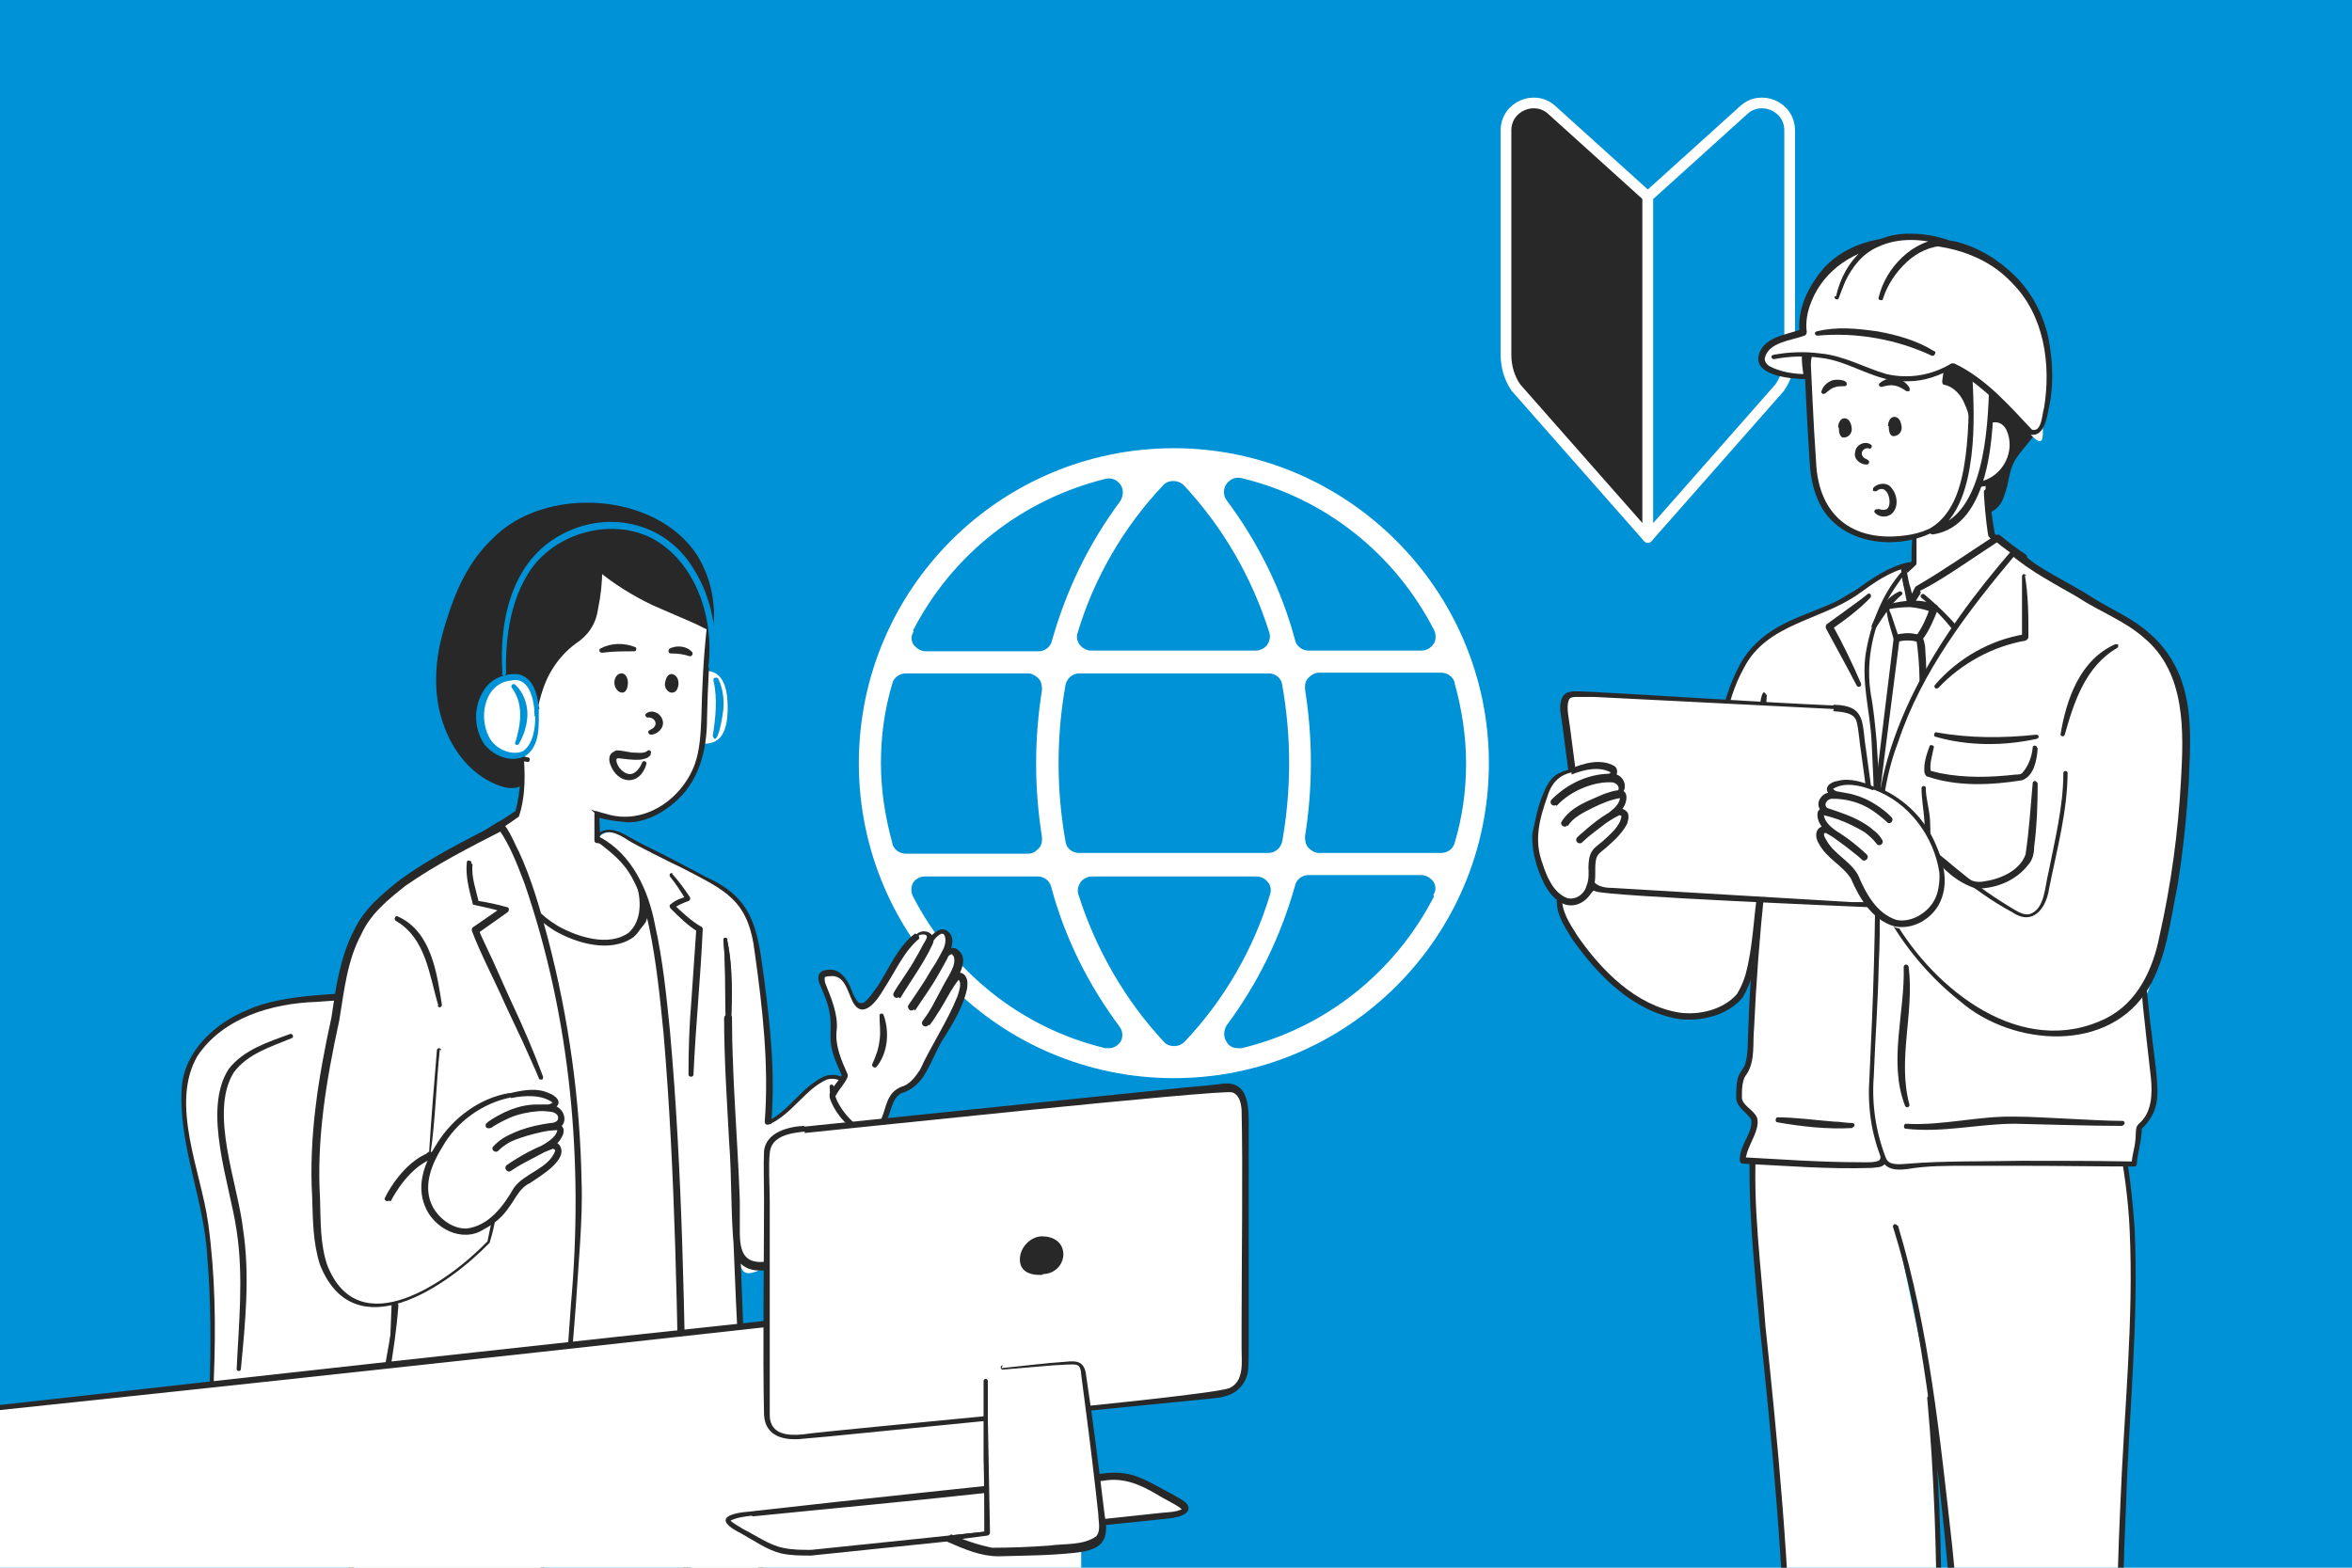 <?xml version="1.0" encoding="UTF-8"?>
<svg id="_レイヤー_1" xmlns="http://www.w3.org/2000/svg" width="330" height="220" version="1.1" xmlns:xlink="http://www.w3.org/1999/xlink" viewBox="0 0 330 220">
  <!-- Generator: Adobe Illustrator 29.1.0, SVG Export Plug-In . SVG Version: 2.1.0 Build 142)  -->
  <defs>
    <style>
      .st0, .st1, .st2, .st3, .st4 {
        stroke-linecap: round;
        stroke-linejoin: round;
      }

      .st0, .st5 {
        fill: #0092d7;
      }

      .st0, .st3 {
        stroke: #fff;
        stroke-width: 1.5px;
      }

      .st6, .st4 {
        fill: #fff;
      }

      .st1, .st2, .st4 {
        stroke: #282828;
      }

      .st1, .st7 {
        fill: #75a2c1;
      }

      .st8, .st2 {
        fill: none;
      }

      .st9, .st3 {
        fill: #282828;
      }

      .st10 {
        clip-path: url(#clippath);
      }
    </style>
    <clipPath id="clippath">
      <rect class="st8" x="185.6" y="10.8" width="128.8" height="209.2"/>
    </clipPath>
  </defs>
  <rect class="st5" x="0" y="0" width="330" height="220"/>
  <path class="st6" d="M164.7,62.9c-24.4,0-44.2,19.8-44.2,44.2s19.8,44.2,44.2,44.2,44.2-19.8,44.2-44.2c0-24.3-19.9-44.2-44.2-44.2ZM166.1,68.1c5.5,5.9,9.6,13,12,20.7.2.6,0,1.2-.3,1.7-.4.5-1,.8-1.6.8h-23.1c-.6,0-1.2-.3-1.6-.8-.4-.5-.5-1.2-.3-1.7,2.3-7.7,6.5-14.9,12-20.7.7-.8,2.1-.8,2.9,0ZM179.9,96.1c1.3,7.3,1.3,14.7,0,22-.2.9-1,1.6-1.9,1.6h-26.6c-1,0-1.8-.7-1.9-1.6-1.3-7.3-1.3-14.7,0-22,.2-.9,1-1.6,1.9-1.6h26.6c1,0,1.8.7,1.9,1.6ZM128.1,88.5c5.5-10.7,15.3-18.4,27-21.3.8-.2,1.6.1,2.1.8.5.7.4,1.6,0,2.3-4.4,5.9-7.6,12.5-9.6,19.6-.2.9-1,1.5-1.9,1.5h-15.8c-.7,0-1.3-.4-1.7-.9-.4-.6-.4-1.3,0-1.9ZM125.2,118.3c-1-3.6-1.6-7.4-1.6-11.2,0-3.8.5-7.5,1.6-11.2.2-.8,1-1.4,1.9-1.4h17.1c.6,0,1.1.3,1.5.7s.5,1,.5,1.6c-1.1,6.9-1.1,13.8,0,20.7,0,.6,0,1.1-.5,1.6s-.9.7-1.5.7h-17.1c-.9,0-1.7-.6-1.9-1.4ZM157.2,146.2c-.4.6-1,.9-1.6.9s-.3,0-.5,0c-11.7-2.8-21.5-10.6-27-21.3-.3-.6-.3-1.3,0-1.9.4-.6,1-.9,1.7-.9h15.8c.9,0,1.7.6,1.9,1.5,1.9,7.1,5.2,13.7,9.6,19.6.5.7.5,1.6,0,2.3ZM164.7,146.8c-.5,0-1.1-.2-1.4-.6-5.5-5.9-9.6-13.1-12-20.7-.2-.6,0-1.2.3-1.7.4-.5,1-.8,1.6-.8h23.1c.6,0,1.2.3,1.6.8.4.5.5,1.1.3,1.7-2.3,7.7-6.5,14.9-12,20.7-.4.4-.9.6-1.4.6ZM201.2,125.8c-5.5,10.7-15.3,18.5-27,21.3-.1,0-.3,0-.5,0-.7,0-1.3-.3-1.6-.9-.5-.7-.4-1.6,0-2.3,4.4-5.9,7.6-12.5,9.6-19.6.2-.9,1-1.5,1.9-1.5h15.8c.7,0,1.3.4,1.7.9.4.6.4,1.3,0,1.9ZM204.1,95.9c1,3.6,1.6,7.4,1.6,11.2,0,3.8-.5,7.5-1.6,11.2-.2.8-1,1.4-1.9,1.4h-17.1c-.6,0-1.1-.3-1.5-.7-.4-.4-.5-1-.5-1.6,1.1-6.9,1.1-13.8,0-20.7,0-.6,0-1.1.5-1.6.4-.4.9-.7,1.5-.7h17.1c.9,0,1.7.6,1.9,1.4ZM201.1,90.4c-.4.6-1,.9-1.7.9h-15.8c-.9,0-1.7-.6-1.9-1.5-1.9-7.1-5.2-13.7-9.6-19.6-.5-.7-.5-1.6,0-2.3.5-.7,1.3-1,2.1-.8,11.7,2.8,21.5,10.6,27,21.3.3.6.3,1.3,0,1.9Z"/>
  <g>
    <g>
      <path class="st5" d="M92.8,115.3c1.3-.6,2.2-1.2,2.7-.3s-.5,1.5-1.8,2.2-2.3,1.1-2.8.1.6-1.4,1.9-2Z"/>
      <path class="st5" d="M92.6,115.1c.7-.4,1.4-1,2.4-.9,1.2.3,1.2,1.9.3,2.5-1.1.7-3.7,2.5-4.7.8-.7-1.3,1.1-2.1,2-2.4h0ZM92.9,115.6c-.6.4-1.4.6-1.7,1.2,0,.1,0,.3,0,.4.3.7,1.4,0,2.3-.3.9-.4,2-1,1.6-1.6-.2-.4-.5-.4-.9-.3-.4.2-1,.4-1.4.6h0Z"/>
    </g>
    <path class="st5" d="M95.3,114.9c3-2.9,4.1-7,4.4-11,0-.3.5-.3.5,0,.1,4.2-1.2,8.7-4.6,11.4-.2.2-.5-.1-.3-.4h0Z"/>
    <g>
      <g>
        <path class="st6" d="M97.3,99.3c0,3,0,5.5,1.8,5.5s3.5-1.4,3.5-5.5-1.6-5.5-3.5-5.5-1.8,2.5-1.8,5.5Z"/>
        <path class="st5" d="M97.6,99.3c.2,1.4-.3,5.6,1.9,5,2.3-.3,2.6-3.1,2.6-5,0-1.9-.3-4.7-2.5-5.1-2.2-.6-1.7,3.7-2,5h0ZM97,99.3c0-1.8-.4-5.2,1.7-5.9,1-.2,2,.1,2.8.8,2.5,2.4,2.5,10.6-1.8,11-3.3.4-2.5-4-2.7-5.9h0Z"/>
      </g>
      <g>
        <path class="st6" d="M100.2,103.4c.7-2.6,1-5.2.1-8"/>
        <path class="st5" d="M100,103.3c.4-2.6.7-5.2.1-7.8,0-.2,0-.4.3-.4.2,0,.3,0,.4.2.6,1.3.8,2.7.7,4.1,0,.5-.8,5.7-1.5,3.9h0Z"/>
      </g>
    </g>
    <g>
      <g>
        <path class="st6" d="M29.6,196c.2-4.7.5-12.2-.4-21.3s-3.4-12.7-3.4-21,8.9-12.9,17.2-13.4c8.3-.5,25.9-2,30.7-1.5,4.7.5,11.4,3.6,11.8,13.8s-3,16.1-3.6,24.1,0,13.6,0,13.6c-11.6,1.5-52.3,5.7-52.3,5.7Z"/>
        <path class="st9" d="M29.4,196.3c0-.4,0-1,0-1.5.2-6,.2-12.2-.3-18.2-.4-8.2-4.1-15.8-3.6-24,.4-5.2,4.8-9.1,9.3-10.9,5.3-2.4,13.6-2.1,19.3-2.7,6.5-.4,13-1,19.5-.7,7.3.6,12.1,6.4,12.4,13.5.5,6.5-.8,13.1-2.7,19.3-1.5,6.2-1.6,12.9-1,19.2,0,.2-.1.5-.4.5-8.7,1-17.4,1.9-26.1,2.9-6.8.7-17.8,1.9-24.5,2.5-.5,0-1.4.2-1.9,0h0ZM29.8,195.8c.2-.2.3-.1.6-.2.5,0,1.9-.2,2.5-.3,16-1.7,33-3.5,49-5.4,0,0-.4.5-.4.5-.6-4.9-.3-9.8,0-14.7.5-4.9,2.5-9.5,3.1-14.3,1.3-9.7.8-20.7-11.2-22.2-6.4-.3-12.9.3-19.3.7,0,0-9.7.7-9.7.7-6.2.2-13.1,2.2-16.7,7.6-3.9,6.7.5,16.2,1.5,23.4,1,7.2,1.1,14.6.8,21.9,0,.5,0,1.7-.2,2.2h0Z"/>
      </g>
      <g>
        <path class="st6" d="M33.5,192.2c.2-4.7.5-3.2.6-12.3.1-8.9-2.2-13.1-3-20.8-.8-8.3,1-10.5,9.7-13.6"/>
        <path class="st9" d="M33.2,192.2c.3-6.5,1-13,0-19.5-.9-6.4-4.9-16.9-1.1-22.7,2.1-2.7,5.6-3.8,8.6-4.9.4-.1.6.5.2.6-2.9,1.2-6.2,2.2-8.1,4.8-3.5,5.6.6,15.7,1.3,22,1,6.5.3,13.2-.3,19.6,0,.4-.6.4-.6,0h0Z"/>
      </g>
      <g>
        <path class="st6" d="M104.6,216.8c-4.5.3-17.5,1.1-17.5,1.1-.5-3.2-.6-7.3-.6-7.3-1.5,2.9-2.8,6.9-2.8,6.9-4.1.5-25.9-.4-29.6-2.2.9-16.6,2.4-81,5.6-88.3,3.2-7.3,10.4-11.3,10.4-11.3.9,7.2,5.9,16.3,15.1,15.7,12.1-.8,0-14.2,0-14.2,3.1,2.1,11.8,4,15.7,13.7,2.5,6.3.8,20.7,1.1,31.1.6,25.3,2.5,54.6,2.5,54.6Z"/>
        <path class="st9" d="M104.9,217s-17.7,1.3-17.7,1.3c-.2,0-.3-.1-.3-.3-.4-2.4-.5-4.9-.7-7.3h.6c-1.1,2.3-2,4.7-2.8,7,0,.1-.2.2-.3.2-5,.4-9.9,0-14.9-.2-5-.4-10.1-.4-14.9-2-.1,0-.2-.2-.2-.4.4-8.7.7-17.3,1-26,.7-17.3,1.2-34.7,2.8-52,.4-3.3.6-6.5,1.5-9.7,2-5.2,6.1-9.3,10.8-12.2.3-.2.7,0,.7.4.7,5.1,3.1,10.4,7.4,13.4,2.8,1.9,6.7,2.4,9.9,1.3,5.4-2.4-.7-10.1-3-12.9-.3-.4.2-1,.6-.7,1.8,1.1,4,1.9,5.9,3,6.1,3.2,10.7,9.3,11.1,16.3.8,9-.3,17.9,0,26.9.4,16.4,1.3,33.9,2.2,50.3,0,0,.1,1.7.1,1.7,0,0,0,.8,0,.8v.4c0,.1,0,.4,0,.6h0ZM104.4,216.6c0-.1-.1,0-.1-.2,0,0,0-.4,0-.4v-.8c-.5-6.8-1.1-18.2-1.5-25.2-.4-8.9-.8-17.9-1.1-26.9-.3-8.9.8-17.9,0-26.8-.4-8-6.6-14.1-13.7-17.1-1-.5-2-.9-3-1.6l.6-.7c2.5,3.1,6.8,8.3,5,12.5-1.6,2.6-5.1,2.7-7.8,2.5-3.8-.4-7.1-2.8-9.2-5.8-2.1-3-3.4-6.6-3.9-10.2,0,0,.7.4.7.4-4.4,2.8-8.5,6.7-10.4,11.7-.8,3.1-1.1,6.3-1.5,9.5-1.6,17.3-2.2,34.6-2.9,51.9-.4,8.7-.6,17.3-1.1,26,0,0-.2-.4-.2-.4,4.6,1.5,9.7,1.5,14.6,1.9,4.9.2,9.9.6,14.8.2,0,0-.3.2-.3.2.8-2.4,1.7-4.7,2.8-6.9,0-.2.3-.2.4-.1.1,0,.2.2.2.3,0,2.4.3,4.8.6,7.2,0,0-.3-.3-.3-.3s17.3-1,17.3-1h0Z"/>
      </g>
      <g>
        <path class="st6" d="M72,106.3c-4.8-4.4-3.9-8-3.2-14.9s7.1-17.5,14.5-18.2,17.3,6,16.4,14c-1,8.9-.6,13-1.2,17.7-.8,5.9-6.6,10.5-11.2,9.9s-5.5-1.4-5.5-1.4"/>
        <path class="st9" d="M71.8,106.6c-5.1-4.3-4-9.7-3.4-15.5.9-9.6,9.1-21,19.8-17.8,4.3,1.2,8.4,3.9,10.6,7.8,1.1,2,1.6,4.4,1.2,6.6-.5,4.3-.7,8.7-.8,13.1,0,4.5-1.1,9.1-4.9,12.1-1.7,1.4-3.9,2.5-6.2,2.5-2.3-.2-4.4-.5-6.5-1.6-.4-.2,0-.8.3-.6.9.5,2,.7,3.1,1,5.3,1.7,10.7-2,12.5-7,.7-2,.8-4.2.9-6.3.1-4.4.3-8.8.8-13.1,1.1-8.7-9.6-15.3-17.4-13.6-8.6,2.5-12.5,12.1-12.9,20.4-.3,3.2-.7,6.6,1.2,9.3.6.9,1.3,1.7,2.1,2.4.3.3-.1.7-.4.4h0Z"/>
      </g>
      <g>
        <path class="st9" d="M99.9,88.3c.9-7.7-3.7-17.1-17.7-17.3-11.7-.1-16.9,9-18.9,15.7-6.1,17.5,7.2,25.5,9.8,22.9-.2-6.5.8-12.8.8-12.8,1.1,1.7,1.1,2.7,1.1,2.7,2.1-9.9,7-8.9,8.1-12.7,1-3.3,1-7.1,1-7.1,6.8,5.3,11.9,6.4,15.7,8.5Z"/>
        <path class="st9" d="M99.7,88c-.1-.3,0-.7,0-1,0-3-.7-6.1-2.4-8.6-5.6-8.4-20.6-9.3-27.5-2.1-3.1,3-5,7.1-6.2,11.3-.8,2.5-1.3,5.1-1.3,7.6-.1,5.8,2.8,12.4,8.6,14.4.8.2,1.6.2,2.1-.2,0,0-.1.3-.1.3,0-4.3.2-8.6.8-12.9,0-.2.3-.4.5-.4.1,0,.2,0,.3.2.4.6.8,1.3,1,2.1,0,.3.1.5.2.8h-.9c.4-2,1-3.8,1.9-5.5,1.2-2.8,3.9-4.1,5.7-6.2,1.3-2.4,1.3-5.4,1.5-8,0-.3.4-.5.6-.3,2.3,1.8,4.8,3.4,7.5,4.8,1.9,1,4.1,1.9,6.1,2.7.6.3,1.3.5,1.7,1h0ZM100,88.6c-.8-.2-1.5-.6-2.3-1-2-.9-4.2-1.8-6.2-2.7-2.7-1.3-5.3-2.9-7.6-4.8l.6-.3c0,1.9-.2,3.8-.6,5.7-.3,2.1-1.4,3.7-3.1,4.8-1.5,1.1-2.7,2.5-3.6,4.1-.9,1.6-1.4,3.4-1.8,5.2,0,.5-.9.4-.9,0,0-.9-.6-1.7-1-2.5,0,0,.8-.2.8-.2-.6,4.2-.8,8.5-.7,12.7-.3,1.2-2.2,1.1-3.1.8-6.3-2-9.5-9.1-9.3-15.3,0-2.7.6-5.4,1.4-7.9,1.3-4.3,3.2-8.5,6.5-11.6,7.3-7.5,22.9-6.6,28.7,2.3,1.8,2.9,2.6,6.3,2.3,9.7,0,.3-.1.6-.2.9h0Z"/>
      </g>
      <path class="st9" d="M88.9,91.4c-1.6,0-2.9,0-4.4.2-.2,0-.4-.1-.4-.3,0-.1,0-.3.2-.3,1.4-.8,3.3-.8,4.8-.2.3.1.2.6-.1.6h0Z"/>
      <path class="st9" d="M93.8,91.1c1-.6,2.5-.5,3.3.4.2.2,0,.6-.3.6-.9-.3-1.7-.4-2.7-.4-.3,0-.4-.4-.2-.6h0Z"/>
      <path class="st9" d="M90.7,100.1c.8-.6,2.1,0,2.3,1.1.2,1-.8,1.9-1.7,1.9-.3,0-.5-.5-.2-.6.3-.2.6-.3.7-.5.5-.6-.1-1.4-.9-1.3-.3,0-.5-.4-.2-.6h0Z"/>
      <path class="st9" d="M88.1,95.8c0-.6-.3-1.3-.9-1.3s-1,.6-1,1.3.5,1.4,1.1,1.4.8-.8.8-1.4Z"/>
      <path class="st9" d="M95.2,95.9c0-.6-.3-1.2-.9-1.3s-.9.6-1,1.3.5,1.4,1.1,1.3.8-.8.8-1.4Z"/>
      <g>
        <path class="st6" d="M91,105.8c-.3.4-1.2.5-2.3.4-1.9-.2-2.3-.5-2.7.1-.5,1.5,2.8,5.2,4.4.9"/>
        <path class="st9" d="M91.3,105.9c-.4.6-1,.6-1.4.7-1.1.1-2.2-.1-3.2-.2,0,0,0,0-.2.1h0c-.2,1,1.5,2.9,2.7,1.8.4-.3.7-.8.9-1.3.2-.4.7-.1.6.2-.9,3.2-4.1,2.9-5.1,0-.1-.3-.2-.8,0-1.2.1-.3.6-.6.9-.7.6,0,1.5.2,2.1.3.7,0,1.7.2,2.2-.2.2-.3.7,0,.5.3h0Z"/>
      </g>
      <g>
        <path class="st6" d="M73.1,105.2c.7,4.9-.5,9-.5,9-2.9,2.1-5.6,3.6-5.6,3.6,4,4.5,8,14.5,18,14.6,9,.1,4.9-14.1-1.3-14.4,0-1.9,0-3.7,0-3.7"/>
        <path class="st9" d="M73.4,105.2c.3,3.1.4,6.4-.6,9.4-1.8,1.3-3.7,2.5-5.6,3.6,0,0,.1-.7.1-.7,3.6,4.2,6.1,9.5,10.9,12.4,2.8,1.6,7.2,3,10,1,3.7-3.3.2-12.2-4.5-12.6-.2,0-.3-.2-.3-.4,0-1.2,0-2.5,0-3.7,0-.4.6-.5.7,0,0,1.3.1,2.5.1,3.7l-.4-.4c5.6.4,9.4,10.2,5.1,14-3.2,2.3-8,.9-11.1-.9-4.9-3-7.5-8.5-11-12.7-.2-.2-.1-.5.1-.7,1.9-1.1,3.8-2.3,5.6-3.5l-.2.2c.4-1.4.6-2.9.7-4.4.1-1.5,0-3,0-4.5,0-.4.5-.5.6,0h0Z"/>
      </g>
      <g>
        <path class="st6" d="M83.9,117.6c5.7,3.9,7.8,6.7,9.8,27.9,2,21.6,2.2,63,2.6,70.7.3,6.5.6,9.5,3.1,9.6,4.2.3,7.7-.7,7.7-.7-.2-10.3-2.4-21.1-3.1-37.1s-1.7-45.3-1.7-45.3c.2,11.3,1.2,21.9,1.2,30.2s1.4,5.6,6,4.3c5.8-1.7,13-14.7,13.6-15.6,2.9-4.3-1.7-6-2-7.3-5.2-7.6-7.8.8-13.1,3.4.6-6.3-.2-15.9-1.7-25.2-1.1-6.6-5-7.9-7.8-9.5s-8.9-4.5-10.1-5.2c-3.4-2.2-4.4-.2-4.4-.2Z"/>
        <path class="st9" d="M84.2,117.5c4.5,2.4,6.8,7.5,7.7,12.3,1.1,4.9,1.6,9.9,2.1,14.9,1.8,20,2,40,2.4,60,.1,5,.1,10,.5,15,.2,1.7.2,3.7,1.3,5.1.4.4.8.5,1.4.5,2.4.2,4.9,0,7.3-.7l-.3.4c-.2-6.8-1.1-13.7-1.8-20.5-1.7-13.7-2.4-47.6-3-61.9,0,0,.9,0,.9,0,0,8.6.8,17.2,1.1,25.9,0,1.4,0,2.9,0,4.3,0,1.4.1,2.9,1,3.7.9.8,2.4.7,3.7.3,4.1-1.1,6.8-5,9.3-8.2,1.7-2.3,3.2-4.7,4.7-7.2.8-1.1,1.3-2.5.7-3.7-.4-.9-1.3-1.7-2-2.4-.3-.3-.6-.5-.7-1.1h0c-1.1-1.4-2.5-3.3-4.5-2.7-3.1,1.4-4.8,4.8-8.1,6.3-.3.1-.6,0-.6-.4.6-7.9-.3-15.9-1.4-23.7-.9-7.5-4.1-8.7-10.2-11.9-1.1-.5-6.7-3.3-7.6-3.9-1.2-.8-3-1.8-4.1-.5,0,0,0,0,0,0h0s0-.1,0-.2h0ZM83.6,117.6c0,0,0-.2,0-.3,0,0,0,0,0,0,1.9-2.1,4.5.2,6.4,1.1,2.1,1,7.1,3.6,9.1,4.7,6.8,3,7.2,7.6,8.1,14.2.9,6.8,1.6,13.6,1,20.5,0,0-.6-.4-.6-.4,3.2-1.5,4.9-5,8.2-6.4,2.8-.9,4.6,2.1,6,4,1.4,1.2,2.9,3,2.3,5-.2.8-.6,1.5-1,2.1-1.5,2.5-3,4.9-4.7,7.3-2.6,3.4-5.4,7.4-9.8,8.6-2.4.7-5.1.3-5.6-2.6-.5-5-.3-10.1-.7-15.2-.3-5.7-.7-11.5-.7-17.3,0-.3.2-.5.5-.5.3,0,.5.2.5.5l1.6,41.2c.2,6.9.7,13.7,1.4,20.6.7,6.8,1.6,13.7,1.8,20.6,0,.2-.1.4-.3.4-2.5.6-5,.8-7.6.7-.6,0-1.5-.2-2-.8-1.4-1.6-1.3-3.7-1.6-5.6-.4-5-.4-10-.5-15-.4-20-.6-40.1-2.3-60-.5-5-1-10-2-14.8-.5-2.4-1.2-4.8-2.4-7-1.3-2.4-3.1-3.7-5.3-5.4h0Z"/>
      </g>
      <path class="st9" d="M94.2,122.5c1,1.1,1.8,2.2,2.6,3.4.1.2,0,.4-.1.5-.8.3-1.6.6-2.2,1.1,0,0,0-.6,0-.6,1.2,1.1,2.4,2.3,3.8,3.1.2,0,.3.3.3.4-.3,6.8-1,13.6-1.3,20.4,0,.4-.7.4-.7,0,0-3.4.1-6.8.4-10.3l.7-10.2.3.5c-1.5-.9-2.7-2.1-3.9-3.3-.2-.2-.2-.5,0-.6.7-.6,1.5-.9,2.4-1.1,0,0-.2.6-.2.6-.7-1.2-1.5-2.4-2.3-3.4-.2-.3.2-.7.5-.4h0Z"/>
      <path class="st9" d="M102,131.8c.9,4.3.6,8.6.5,12.9,0,.2-.2.3-.3.3-.2,0-.3-.1-.3-.3-.3-4.3,0-8.6-.4-12.8,0-.4.5-.4.6,0h0Z"/>
      <path class="st9" d="M117,152.4c.6,3.3,3.1,5,5.3,7.2.1.1.1.3,0,.5-.1.1-.3.1-.4,0-2.6-1.7-5.5-4.1-5.5-7.6,0-.4.5-.4.6,0h0Z"/>
      <path class="st9" d="M99.4,195c1.7-.3,3.3-.3,5,0,.2,0,.3.2.3.4,0,.1-.1.2-.3.3-1.7.2-3.4.2-5.1,0-.3,0-.3-.6,0-.6h0Z"/>
      <g>
        <path class="st6" d="M61.4,147.2c-.2,2.4-.3,4.1-1.2,14.4-2.5,1.8-4.2,3.4-5.9,6.6,2-3.9,5.9-8.2,10.3-5.8,1.2,1,6.8,1,3.8,11.8,0,0-16.7,17.5-23,3.6-1.2-2.6-1.2-9-1.3-11.9-.4-11.6,2.4-19.9,3.1-25,1.5-12.1,6.1-14.3,8.1-16.3,2.7-2.5,12-7.4,14.8-8.7,4.6,5.8,12.1,33.2,10.8,57-1.3,23.9-3.7,47.4-6.6,51-2.9,3.7-7.2,3.1-11.2,2.6-4-.6-14.2-4.3-14.2-4.3.4-6.6,1.6-11.8,1.6-11.8,0,0,5.1-23.9,4.9-27.5"/>
        <path class="st9" d="M61.7,147.3c-.5,4.8-.6,9.9-1.3,14.6-2.4,1.7-4.4,3.9-5.8,6.5-.2.4-.8,0-.6-.3,1.9-3.8,6.2-8.5,10.8-6,.9.6,2.3.9,3.1,1.8,2.7,2.8,1.8,7.2.8,10.5-6,6.2-19,15.1-23.8,3.1-1-3.1-1-6.3-1.1-9.5-.5-8.5.9-17,2.7-25.2.6-4.1,1.2-8.5,3.2-12.3,1.4-3,4-5.1,6.5-7.1,4.3-3.1,9.1-5.5,13.8-7.9.9-.6,2.4,3.4,2.8,4,1.8,3.9,3,8.1,4.1,12.3,2.9,11.1,4.5,22.6,4.7,34.1.2,5-.5,12.1-.8,17.2-.9,11.4-1.7,22.9-3.8,34.2-.7,2.8-1,6-3.2,8.1-4.5,4-11.7,1.6-16.8.2-2.7-.9-5.4-1.8-8.1-2.8-.2,0-.2-.2-.2-.4.6-10,3.5-19.6,5.1-29.4.5-3.2,1.3-6.5,1.4-9.8,0-.5.7-.5.7,0-1,13.3-5.6,26-6.4,39.3,0,0-.2-.4-.2-.4,5.4,1.8,10.7,4,16.4,4.6,7.5.8,9.6-2.7,10.7-9.5,2.1-11.2,2.9-22.7,3.7-34.1,1.8-19.9,0-40.2-6.5-59.1-1-2.6-2-5.3-3.6-7.6,0,0,.6.1.6.1-4.7,2.4-9.4,4.8-13.7,7.8-2.4,1.9-4.9,3.9-6.2,6.8-2,3.7-2.4,7.9-3.1,12.1-1.8,8.3-3.2,16.5-2.7,25,.1,3.1,0,6.3,1,9.3,4.4,11.3,17,2.4,22.5-3.3.4-2.2,1.9-7.2-.7-9.5-.8-.8-2.2-1.2-3-1.7-4.3-2.4-8.1,2.2-9.9,5.6,0,0-.6-.3-.6-.3.7-1.3,1.6-2.6,2.6-3.7,1-1.1,2.2-2.1,3.4-3v.2c.3-4.8.7-9.6,1.1-14.4,0-.4.6-.4.6,0h0Z"/>
      </g>
      <path class="st9" d="M61.5,141.1c-1.3-4.3-1.7-9.4-6-11.9-.3-.2,0-.8.3-.6,4.7,2.1,5.5,7.9,6.2,12.4,0,.4-.5.5-.6.1h0Z"/>
      <path class="st9" d="M66.3,121.3c-.2,1.8.5,3.6.9,5.4,0,0-.3-.3-.3-.3,1.4.2,2.8.5,4.2.9.4,0,.4.6,0,.8,0,0-4.1,2.9-4.1,2.9l.2-.5c.2.7.8,1.8,1.1,2.5.8,1.6,2.7,6,3.5,7.7,1.6,3.4,3.1,6.9,4.4,10.4,0,.2,0,.4-.2.4-.2,0-.4,0-.4-.2-.7-1.7-1.5-3.4-2.3-5.2l-2.4-5.1c-1.3-3-3.6-7.4-4.7-10.4,0-.2,0-.4.2-.5,0,0,4.2-2.9,4.2-2.9v.8c-1.2-.4-2.6-.7-4-1-.2,0-.3-.1-.3-.3-.5-1.9-1-3.8-.8-5.7,0-.2.2-.3.4-.2.2,0,.3.2.2.3h0Z"/>
      <path class="st9" d="M71.9,194.8c-3.8.3-7.5.3-11.3.1-.2,0-.3-.2-.3-.4,0-.2.1-.3.3-.3,1.9-.2,3.8-.2,5.6-.2,1.9,0,3.8,0,5.7.2.4,0,.4.6,0,.6h0Z"/>
      <g>
        <path class="st6" d="M74.9,99.1c-.5-.9-2.5-3.1-4.5-1.5-1.9,1.6-1.9,7.8,3.7,9"/>
        <path class="st9" d="M74.6,99.3c-1-1.6-3.3-2.7-4.4-.7-1.4,3.1.6,7,3.9,7.7.2,0,.3.2.2.4,0,.2-.2.3-.4.2-4-.4-6.5-5.2-4.6-8.8.9-1.6,2.9-2,4.3-.9.6.5,1.1,1,1.5,1.7,0,.1,0,.3-.1.4-.1,0-.3,0-.4-.1h0Z"/>
      </g>
      <polygon class="st6" points="151.7 231.4 0 230.2 0 197.6 151.7 181 151.7 231.4"/>
      <path class="st4" d="M64,193.4"/>
      <g>
        <line class="st6" x1="151.5" y1="181" x2="-.2" y2="197.6"/>
        <path class="st9" d="M151.5,181.3c-47.5,5.4-104.2,11.6-151.7,16.6-.2,0-.3-.1-.4-.3,0-.2.1-.3.3-.4,33.8-3.8,80-8.9,113.8-12.5,0,0,37.9-4,37.9-4,.2,0,.3.1.3.3,0,.2-.1.3-.3.3h0Z"/>
      </g>
      <g>
        <path class="st6" d="M71.6,153.7c2-.4,3.5-.7,5.4.1s.6,1.6-.5,1.6c-3.7,0-6,1.2-7.9,2.5,4.1-3,7.1-2.5,9.2-2.2,1.5.6,1.2,2.2,0,2.4-5.9.8-7.4,2.6-8.1,3.2,1.1-1.7,6.8-3.1,8.6-3s.5,1.4-.9,2.5-5.2,2.8-5.8,3.3c1.9-1.4,5.8-3.3,6.3-3.2,1.7.5,0,2.8-3.8,4.9s-2.1,4-5.9,6.3c-1.2.7-3.2,1.7-5.8-.1-2.6-1.9-3-4.5-2.3-7.4,3.1-8.7,9.9-10.4,11.7-10.8Z"/>
        <path class="st9" d="M71.6,153.4c1.7-.4,3.7-.8,5.4,0,.9.3,2.1,1.3.8,2.1-.4.2-.8.3-1.2.4-1.4,0-2.8.2-4.1.6-1.3.4-2.5,1.1-3.7,1.8-.2.1-.5,0-.6-.1-.1-.2-.1-.5.1-.6,2-1.5,4.5-2.6,7-2.6.9,0,1.8,0,2.6.2,1.4.5,1.9,2.6.3,3.2-2,.4-4,.7-5.9,1.5-.9.4-1.7.9-2.4,1.6-.4.4-1.1-.2-.7-.6,1.8-2,4.4-2.4,6.8-3,.9,0,1.9-.5,2.7,0,.6.5.4,1.2.1,1.7-.6,1.2-1.9,1.8-3,2.4,0,0-2.1,1.1-2.1,1.1-.7.4-1.5.8-2,1.2l-.6-.8c1.9-1.3,3.9-2.4,6.1-3.2.3-.2,1,0,1.3.4,1.4,2-2.8,4.4-4.1,5.3-1.5.7-2,2.1-2.9,3.3-.9,1.4-2.2,2.5-3.6,3.2-3,2-7.1-.1-8.3-3.3-1.2-3,0-6.1,1.7-8.7,2.2-3.6,6-6.4,10.1-7.1h0ZM71.7,154c-4,.8-7.6,3.4-9.6,6.9-1.5,2.4-2.7,5.3-1.6,8,.8,1.9,2.9,3.6,5,3.5,3.1-.4,5.1-3.1,6.6-5.7,1.5-2.1,4.9-2.7,5.8-5.2,0-.2-.2-.2-.3-.3-.5.2-1.3.5-1.9.8-1.4.7-2.8,1.5-4,2.3-.5.4-1.1-.4-.6-.8,1.3-.9,3-1.7,4.3-2.4,1.1-.6,2.6-1.4,2.8-2.5-1.4,0-2.9.4-4.3.8-1.3.4-3.1,1-3.9,2,0,0-.7-.6-.7-.6,2.1-2,5.1-2.8,7.9-3.2.5,0,1.2-.2,1.1-.8,0-.3-.3-.6-.7-.7,0,0,.1,0,.1,0-3.2-.6-6.3.2-8.8,2.2,0,0-.5-.8-.5-.8,2.3-1.7,5.3-2.6,8.2-2.5.3,0,.6,0,.8-.2.1,0,.2-.1.1-.1,0,0,0,0,0,0-1.5-1.1-3.9-1-5.8-.6h0Z"/>
      </g>
      <g>
        <path class="st6" d="M128.8,131.4c1-.7,2.2,0,1.7.9-1.6,3.4-3.1,5.1-4.6,7.6,3.1-4.2,5-9.9,6.9-9,1.3,1.2-.3,3.6-.9,4.7-1.4,2.4-2,3.2-3.8,5.8,1.8-2.3,4.6-8.9,6-7.8s.5,2.2-.7,4.3c-1.4,2.5-2.1,4.1-3.3,5.6,2.5-2.8,3.8-6.8,4.6-6.6,1.7.5-.5,5.1-2.8,8.8-1.4,2.3-2.5,6.3-5.1,7.1s-1.5,5.6-4.7,6-4.9-3.3-5.1-5.1,1.9-2.6,1.7-2.9c-1.3-2.8-1.7-4.1-1.6-6.2.3-4.7-3-7.5-1.2-8,3.7-.9,3.2,4.6,5.1,4.6s4.8-7.9,7.7-9.9Z"/>
        <path class="st9" d="M128.6,131.1c1.1-1,3,0,2.2,1.5-1.2,2.6-3,5-4.5,7.5,0,0-.8-.5-.8-.5,1.1-1.5,2.1-3.2,3-4.9,1-1.5,1.6-3.4,3.3-4.2,1.2-.4,2,.9,1.8,1.9-.2,1.6-1.2,3-1.9,4.3-1,1.8-2.2,3.4-3.3,5.1l-.8-.6c1.5-2.1,2.6-4.7,4.3-6.9.5-.6,1.2-1.5,2.2-1.2,2.4,1.4,0,4.4-.9,6.1-.9,1.6-1.6,3.2-2.8,4.7l-.8-.6c1.6-1.7,2.6-4,3.9-6,.2-.3.6-.8,1.1-.8.4,0,.6.2.8.4.5.7.3,1.3.3,1.8-.5,2.4-1.8,4.6-3.1,6.7-1.1,1.6-1.7,3.4-2.7,5.1-.7,1.3-1.9,2.5-3.4,2.9-1.2.6-1.4,2.1-1.9,3.4-1.9,5.4-7.2.7-8.2-2.8,0-.1,0-.3,0-.5.4-1,1.2-1.7,1.7-2.6,0-.2,0-.2,0,0-.6-1.4-1.3-2.8-1.5-4.3-.2-1.5.1-2.9-.2-4.4-.2-1.4-.8-2.7-1.4-4.1-.4-1-.2-1.9,1.1-2,1.8-.3,2.9,1.5,3.4,2.9.3.7.6,1.4,1,1.7.2.1.4.1.7,0,.8-.6,1.4-1.6,2-2.4,1.6-2.5,2.8-5.5,5.2-7.3h0ZM129,131.7c-2.2,1.8-3.4,4.7-5,7.1-.9,1.6-3,4.5-4.4,1.7-.7-1.4-1.1-3.8-3.2-3.5-.2,0-.6,0-.7.2,0,.1,0,.5.1.8.8,2,1.8,4.3,1.6,6.5-.3,2.2.7,4.4,1.5,6.2.1.3,0,.4,0,.5-.4.9-1.1,1.6-1.5,2.3,0,.1-.1.2-.2.3,0,0,0,0,0,0,0,0,0,0,0,0h0c.5,1.8,3.2,5.2,5.1,4.6,1.8-.7,1.6-3.1,2.6-4.6.4-.7,1.2-1.2,1.9-1.4,1-.4,1.7-1.4,2.3-2.3,1.5-3.3,3.8-6.7,5.2-10.2.2-.6.7-1.9.2-2.4-.1,0,.1,0,0,0-1.6,2-2.4,4.5-4.3,6.4-.2.2-.5.2-.7,0-.2-.2-.2-.5,0-.7,1.1-1.4,1.8-3,2.7-4.6.6-1.3,2.1-3.1,1.6-4.4,0,0-.2-.2-.2-.3-.4,0-.7.5-1,.9-1.6,2.2-2.7,4.6-4.3,6.8-.2.2-.5.3-.7.1-.2-.2-.3-.5-.1-.7,1.7-2.5,3.4-5,4.8-7.7.5-1,.4-1.9.1-2.2-.4-.3-1.2.5-1.7,1.3-1.6,2.4-2.8,5.1-4.6,7.5-.2.2-.4.2-.6,0-.2-.1-.2-.4-.1-.6,1-1.7,2.2-3.2,3.1-4.9.5-.8.9-1.7,1.4-2.5.2-.4.2-.5,0-.7-.2-.1-.8-.1-1,.1h0Z"/>
      </g>
      <path class="st9" d="M102,131.8c.9,4,.7,8.1.6,12.2,0,.2-.2.3-.3.3-.2,0-.3-.1-.3-.3-.3-4.1-.1-8.1-.5-12.1,0-.4.5-.4.6,0h0Z"/>
      <g>
        <path class="st6" d="M123.7,142.6c.4,2.2.7,4.1-1,7"/>
        <path class="st9" d="M124,142.5c.8,2.3.6,5.2-1,7.2-.1.1-.3.2-.5,0-.1,0-.2-.3-.1-.4.5-1.1.9-2.2,1-3.3.2-1.1,0-2.3,0-3.5,0-.3.5-.4.6,0h0Z"/>
      </g>
    </g>
    <path class="st5" d="M70.5,94.5c-.5-7,1.1-15.2,7.6-19.1,6.6-4,15.1-2.4,19.2,4.4,2.6,4.1,3.5,9.1,2.8,13.8,0,.2-.2.3-.4.3-.2,0-.3-.2-.3-.4.8-6.7-1.7-14.5-7.8-17.9-6.1-3.2-14.5-.6-17.8,5.4-2.3,4-2.9,8.9-2.8,13.5,0,.4-.6.4-.6,0h0Z"/>
    <g>
      <g>
        <path class="st6" d="M75.3,100.5c0,3-.9,5.5-2.9,5.5s-5-1.4-5-5.5c0-4.1,2.7-5.5,5-5.5s2.9,2.5,2.9,5.5Z"/>
        <path class="st5" d="M75.6,100.5c0,1.9,0,4.3-1.9,5.6-2,1-4.4,0-5.7-1.6-1.6-2.3-1.6-5.5,0-7.8,1-1.5,2.8-2.2,4.6-2.1,2.6.4,3.1,3.9,3,5.9h0ZM75,100.5c0-2-.6-5.6-3.3-5-3.9.4-4.7,5.6-2.8,8.4.9,1.3,3,2.2,4.5,1.5,1.4-1,1.7-3.2,1.7-4.8h0Z"/>
      </g>
      <g>
        <path class="st6" d="M72.6,104.3c1.6-3.7,1-6.3-.5-8"/>
        <path class="st5" d="M72.3,104.2c.8-2.6,1.2-5.4-.5-7.7-.2-.3.2-.7.5-.4,1.1,1,1.7,2.6,1.7,4.1,0,1.5-.5,3-1.2,4.2,0,.1-.3.2-.4.1-.1,0-.2-.2-.1-.4h0Z"/>
      </g>
    </g>
    <g>
      <g>
        <path class="st6" d="M105.4,212.4c5.3-.6,47.8-5,50-5.2,2.2-.2,3.8.2,6.3,1.6s1.9,1.1,3.2,1.8,2.4,1.7-1.4,2.1c-4.7.5-44.5,4.6-48,5-3.6.4-5.8.4-8.5-1.1-2.7-1.5-.2-.1-2.6-1.4s-4.3-2.1.9-2.7Z"/>
        <path class="st9" d="M105.4,212.1c15.8-1.8,33.3-3.6,49.2-5.3,1.3-.2,2.9-.2,4.3.2,2,.6,3.8,1.8,5.6,2.7.6.4,1.2.6,1.9,1.2,1,1.1-.3,1.8-1.3,2-.7.2-1.4.2-2.1.3l-32.8,3.4-16.4,1.7c-1.4,0-2.8,0-4.2-.3-2-.5-3.8-1.8-5.6-2.8-4.2-2.1-1.6-2.9,1.5-3.1h0ZM105.5,212.7c-1,.1-2.3.3-3,.7.4.4,1.2.8,1.8,1.2,1.8.9,3.6,2.2,5.5,2.6,1.3.3,2.6.3,4,.3l16.4-1.7,32.8-3.5c1-.1,2-.1,2.8-.5.1,0,0,0,0,0-.6-.6-2.6-1.5-3.5-2.1-2.4-1.4-4.7-2.4-7.5-1.9,0,0-16.4,1.7-16.4,1.7-10.9,1.2-21.9,2.2-32.8,3.3h0Z"/>
      </g>
      <g>
        <g>
          <path class="st6" d="M112.9,158.4c5.8-.6,56.4-5.7,58.8-5.9s3.1,1.1,3.1,4.6v34.1c0,1.8-.6,4.1-4.6,4.5-5,.4-52.7,5.3-56.7,5.7s-5.9,0-5.9-3.8v-33.2c0-3.4-.4-5.5,5.3-6Z"/>
          <path class="st9" d="M112.9,158.1l53.5-5.5,3.3-.3,1.7-.2c4.1-.6,3.8,3.8,3.8,6.7,0,6.7,0,20.2,0,26.9,0,0,0,3.4,0,3.4,0,1,0,2.4-.1,3.4-.2,1.2-1,2.4-2.1,3-1.1.6-2.3.7-3.4.8l-53.5,5.3s-3.4.3-3.4.3c-2.5.3-5.3-.2-5.5-3.3-.2-8.3,0-22,0-30.3,0-2-.1-4.8,0-6.8.3-2.6,3.4-3.4,5.6-3.5h0ZM112.9,158.8c-2,.2-4.7.6-4.9,3-.2,1.8,0,4.8,0,6.7,0,8.3,0,22,0,30.2.1,2.6,2.5,2.8,4.6,2.6,3.6-.6,56.3-5.2,59.9-6.5,2.1-1,1.7-3.6,1.7-5.5,0,0,0-3.4,0-3.4,0-8.3.2-22,0-30.2-.1-1.1-.4-2.1-1.3-2.4-1.3-.5-56.8,5.4-60,5.7h0Z"/>
        </g>
        <g>
          <path class="st6" d="M140.5,192.3c1.4-.1,8-.8,9.7-.8s1.5.6,2,3.2,2.4,18.6,2.4,19.8,0,2.5-3.6,2.9c-3.5.4-10.9.6-11.7.6s-4.5-1.1-6.2-2c3.1-.4,5.3-.7,5.3-.7,0-4.6-.4-19.6-.2-21.4"/>
          <path class="st9" d="M140.5,192c3-.3,6-.7,9-.9,1.7-.2,2.7,0,2.9,2,1,6.5,1.8,13.1,2.6,19.6.7,3.6-.5,4.8-4.1,5.2-3.6.4-7.2.4-10.8.5-2.5,0-4.8-1-7.1-2-.4-.2-.3-.8.2-.9,0,0,5.3-.6,5.3-.6l-.4.4c0-3.6,0-7.1-.1-10.7,0,0,0-5.4,0-5.4,0-1.8,0-3.5,0-5.4,0-.2.2-.3.3-.3.2,0,.3.2.3.3,0,1.7,0,3.6,0,5.3.1,5.2.2,10.9.3,16,0,.2-.2.4-.4.4,0,0-5.3.7-5.3.7,0,0,.2-.9.2-.9,1.8.8,3.8,1.5,5.8,1.9,2.6,0,5.3-.1,8-.3,2.1-.3,4.8,0,6.6-1.3.7-.8.3-2.1.3-3.1,0,0-.4-3.6-.4-3.6-.6-5.3-1.3-10.7-2-16,0-.6-.2-1.2-.5-1.3-.4-.2-1-.1-1.6-.1,0,0-1.8.1-1.8.1-2.4.2-4.8.4-7.1.6-.4,0-.4-.6,0-.6h0Z"/>
        </g>
        <path class="st9" d="M146.3,178.8c1.4,0,2.8-1,2.9-2.7,0-1.8-1.4-2.6-3-2.6s-3.2,1.6-3.1,3.4,1.9,2.1,3.2,2Z"/>
      </g>
    </g>
  </g>
  <g class="st10">
    <g>
      <path class="st3" d="M231.2,75.4l-18.5-21c-.9-1.3-1.4-2.9-1.4-4.6v-31.5c0-3.4,4.1-5.1,6.5-2.8l13.4,12.1v47.8Z"/>
      <path class="st0" d="M231.2,75.4l18.5-21c.9-1.3,1.4-2.9,1.4-4.6v-31.5c0-3.4-4.1-5.1-6.5-2.8l-13.4,12.1v47.8Z"/>
    </g>
    <g>
      <g>
        <g>
          <path class="st6" d="M278.8,66.6c-.2,4.1.7,8.4.7,8.4,2.8,2,4.6,3.8,4.6,3.8-.9,3.6-12,10.4-18.3,9s2.8-8.9,2.8-8.9c0-1.8,0-3.4,0-3.4"/>
          <path class="st9" d="M279.1,66.7c0,2.8.3,5.6.8,8.3l-.2-.2c1.6,1.2,3.2,2.4,4.7,3.8.1.1.2.3.1.4-.2.8-.7,1.4-1.1,2-3.8,4.3-13.7,9.6-19.3,6.7-3.1-2.6,2.3-7.3,4.2-9,0,0-.1.3-.1.3,0-1.1,0-2.3.1-3.4,0-.2.2-.3.3-.3.2,0,.3.2.3.3,0,1.1,0,2.3,0,3.4,0,.1,0,.2-.1.3-2,1.8-8.1,7.6-2.4,8.3,5.1.7,15.1-4,17.3-8.7,0,0,.1.4.1.4-1.4-1.4-3-2.6-4.6-3.8,0,0-.1-.2-.2-.2-.2-.5-1.4-10.7,0-8.5h0Z"/>
        </g>
        <g>
          <path class="st6" d="M279.9,67.7c4.6-4.2,5.3-12,4.6-18.7-.9-8.5-7.4-13.4-18.8-13.4s-13,4.6-12.3,13.7c.4,4.9.5,11.8.9,16.4.7,7.1,4.8,10,10.9,10s8.8-3.6,8.8-3.6"/>
          <path class="st9" d="M279.7,67.5c3.3-3.1,4.3-7.9,4.6-12.3.1-4.4,0-9.3-2.6-12.9-3.3-4.6-9.4-6-14.9-6.2-7.3-.5-13,4.1-12.9,11.6.3,5.6.5,11.4.9,17,.3,8.1,5.7,11.7,13.4,10.3,2.1-.4,4.3-1.5,5.7-3.1.3-.4.8,0,.5.4-4.6,5.1-14.9,5.3-18.7-.9-1.2-2-1.7-4.4-1.8-6.7-.4-5.7-.6-11.4-.9-17.1-.1-8.1,6-13.1,13.9-12.5,5.7.2,12,1.7,15.5,6.6,4.5,6.1,3.6,21-2.2,26.1-.3.3-.7-.2-.4-.4h0Z"/>
        </g>
        <g>
          <path class="st9" d="M253.6,52.2c-3.5-7.7,4.3-19.8,18.2-17.2,8.1,1.5,9.1,4.9,10.6,8.1,3.8,1.1,5.9,7.5,4.3,14-1.1,4.3-2.9,4.5-4.5,7.3-1,1.8-.9,6.2-3.1,7,.2-6.2-.4-12.6-.4-12.6-1.1,1.7-1.6,2.2-1.6,2.2,0-1.8-.7-6.8-4.1-7.5.4-2.7,1.2-9.1,1.2-9.1-8.9,3.9-20.3-2-20.6,7.8Z"/>
          <path class="st9" d="M253.7,52.5c-1.3-1.4-1.3-4-1.1-5.8.8-5.8,5.5-10.5,11-11.9,3.7-1,7.6-.6,11.2.5,1.8.6,3.6,1.4,5,2.8,1.4,1.4,2.2,3.2,3,4.9,0,0-.3-.2-.3-.2,5.5,2.1,5.8,10,4.5,14.9-.5,2.8-2.9,4.7-4.3,6.9-.6,1-.8,2.4-1.1,3.7-.4,1.4-.8,3-2.4,3.6-.2,0-.5,0-.6-.3,0-4.2,0-8.5-.4-12.7,0,0,.8.2.8.2-.4.6-.8,1.2-1.2,1.7-.2.2-.3.4-.5.6-.2.3-.7,0-.7-.3,0-1.5-.3-3-.9-4.3-.5-1.3-1.5-2.5-2.9-2.8-.2,0-.3-.2-.3-.5l1.3-9.2.5.4c-1.9.8-4,1.2-6,1.4-4.1.7-11.7-1.1-13.8,3.2-.5.9-.4,2.2-.8,3.1h0ZM253.5,51.9c0-.2-.2-.4-.2-.5.1-1.8,1-3.8,2.8-4.6,1.9-1,4.1-1,6.1-1.1,4,0,8.1,0,11.9-1.6.3-.1.6.1.5.4,0,0-1.2,9.1-1.2,9.1l-.3-.5c3.4.8,4.3,4.9,4.5,7.9,0,0-.7-.3-.7-.3.1-.1.3-.3.4-.5.4-.5.8-1.1,1.2-1.7.2-.4.8-.2.8.2.4,4.2.6,8.4.5,12.6l-.6-.5c1.6-.8,1.7-3.4,2.2-5,.3-2.1,2.1-3.8,3.3-5.2,2.9-4.1,3.1-10.5.6-14.9-.7-1.1-1.6-2-2.8-2.3-.1,0-.2-.1-.3-.2-.8-1.7-1.5-3.4-2.8-4.6-2.6-2.5-6.5-3.3-10-3.6-5.4-.4-11.1,2-14.1,6.7-1.8,2.8-2.6,6.4-1.5,9.7,0,.1,0,.2,0,.5h0Z"/>
        </g>
        <path class="st9" d="M263.7,53.8c1.3-1.2,3.4-.8,4.2.6.1.2,0,.4,0,.5-.1,0-.3,0-.4,0-.6-.4-1.1-.7-1.7-.8-.5-.1-1.1,0-1.8.2-.3,0-.5-.3-.3-.5h0Z"/>
        <path class="st9" d="M258.8,54.2c-.6,0-1.1,0-1.5.2-.4.1-.8.5-1.2.8-.3.2-.7,0-.5-.4.2-.6.7-1.1,1.4-1.4.5-.2,2.3-.2,2.1.6,0,.1-.2.2-.3.2h0Z"/>
        <path class="st9" d="M262.2,62.9c-.7-.1-1.3.6-.8,1.2.1.3,1.1.4.8.9,0,.1-.2.2-.3.2-.9,0-1.9-.8-1.6-1.8.1-1,1.4-1.6,2.2-1,.3.2,0,.6-.2.6h0Z"/>
        <path class="st9" d="M257.9,60c0-.6.3-1.3.9-1.3s.9.6,1,1.3-.3,1.3-1,1.4-.8-.8-.8-1.4Z"/>
        <path class="st9" d="M264.9,59.8c0-.6.3-1.3.9-1.3s.9.6,1,1.3-.3,1.3-1,1.4-.8-.8-.8-1.4Z"/>
        <g>
          <path class="st6" d="M263.3,71.6c.8.6,2.3.5,2.3-1.2s-1.4-2.9-2.6-1.8"/>
          <path class="st9" d="M263.5,71.4c.5.2,1,.2,1.3,0,.8-.8,0-3.7-1.5-2.5-.1.1-.4,0-.5,0,0-.1,0-.3,0-.4.5-.6,1.5-.8,2.2-.4,1.2.9,1.6,3.1.3,4.1-.8.5-1.7.3-2.2-.2-.3-.2,0-.7.4-.5h0Z"/>
        </g>
        <g>
          <path class="st6" d="M277.1,60.8c.5-.9,2.4-3,4.3-1.5,1.8,1.5,1.8,7.5-3.5,8.6"/>
          <path class="st9" d="M276.9,60.7c2-3.6,5.9-2.8,6.1,1.4.3,3-2.1,5.9-5,6.2-.2,0-.3,0-.4-.3,0-.2,0-.3.2-.4,3.2-.7,5.1-4.3,3.7-7.3-1-1.9-3.2-.9-4.2.6-.2.3-.7,0-.5-.3h0Z"/>
        </g>
      </g>
      <g>
        <path class="st6" d="M286,258.4c0,3.9-.3,8.4-.3,8.4,2.4,2.4,7.5,5.6,11-1.2,0-2.9.2-6.8.2-6.8-4.6-.2-10.9-.3-10.9-.3Z"/>
        <path class="st9" d="M286.2,258.7c.2.4,0,1.4,0,1.9,0,2,0,4.3-.2,6.3,0,0-.1-.3-.1-.3,2.1,2.2,5.8,4,8.4,1.5.8-.7,1.4-1.7,1.9-2.6,0,0,0,.2,0,.2l.2-6.9.4.5c-3.5-.1-7-.3-10.7-.5h0ZM285.8,258.2c3.6,0,7.4,0,11.1.1.2,0,.4.2.4.4,0,0-.2,6.8-.1,6.8-2.5,5.8-7.7,5.8-11.8,1.5,0,0-.1-.2-.1-.3.1-1.4.2-2.8.3-4.2v-2.1c.2-.7.1-1.6.3-2.3h0Z"/>
      </g>
      <g>
        <path class="st6" d="M260.2,259.8c0,3.9-.1,5.9-.1,5.9,2.4,2.4,5.7,2.8,10.1.4,0-2.9.2-6.1.2-6.1-4.6-.2-10.2-.2-10.2-.2Z"/>
        <path class="st9" d="M260.4,260c0,2,0,3.8,0,5.7v-.3c2.5,2.7,6.5,2,9.4.2,0,0-.3.4-.3.4l.2-6.2.4.5c-3.3,0-6.6-.2-9.9-.4h0ZM260,259.6c3.4,0,6.9,0,10.4,0,.2,0,.4.2.4.4,0,0-.2,6.1-.1,6.1,0,.2-.1.4-.3.4-3.2,2-7.9,2.6-10.6-.5,0,0-.1-.2-.1-.3,0-2.1.2-4.1.3-6.1h0Z"/>
      </g>
      <g>
        <path class="st6" d="M254.2,265.8c-2.9,1.2-8.1,4.6-13.4,5-2.7.3-3.6,1.6-3.9,4.1s.3,2.7.3,2.7c15.5,2.3,31.7.7,34,.6,2.3,0,1.8-2.4,1.8-5,0-2.6-.3-7.8-.7-8.8s-1.8-.6-1.8-.6c-.7,2.5-2.4,2.9-5.4,2.9s-4.7-1.8-6.3-2.4c-1.6-.6-2.3.6-4.7,1.6Z"/>
        <path class="st9" d="M254.3,266.1c-3.5,1.7-6.9,3.7-10.8,4.7-1.9.6-4.1.2-5.3,1.5-1,1.3-1.2,3.6-.7,5.1,0,0-.3-.2-.3-.2,11,1.6,22.3,1.3,33.4.6,1.1,0,1.7-.2,1.8-1.3.2-3.7.1-7.4-.4-11,0-.5-.1-1.1-.3-1.2-.2-.2-.8-.2-1.2,0l.3-.3c-.6,2.9-3.6,3.3-6.1,3.1-2.4,0-4.4-1.7-6.5-2.5-1.4-.2-2.8,1.3-4.1,1.6h0ZM254.1,265.5c2.8-1.3,3.6-2.8,6.7-.7,2.3,1.5,6,2,8.4.6.5-.4.8-1.1,1-1.8,0-.1.2-.2.3-.3.6-.1,1.2-.2,1.9.2.3.2.5.7.5.9.3,1.3.4,2.7.5,4,.2,2.1.2,4.3.2,6.4,0,1.2.1,2.5-1,3.4-.6.4-1.3.4-1.8.4-6.9.5-13.9.8-20.8.5-4.3-.2-8.6-.5-12.8-1.2-.1,0-.2-.1-.3-.2-.5-1.1-.4-2.1-.3-3.1.1-1,.4-2.1,1.1-2.9,1.5-1.7,3.8-1.2,5.7-1.8,3.8-.9,7.3-2.8,10.7-4.5h0Z"/>
      </g>
      <g>
        <path class="st6" d="M239.9,274.6c5.6,1,26.1.1,30.7.1"/>
        <path class="st9" d="M240,274.3c10.2.8,20.4-.1,30.7,0,.4,0,.4.7,0,.7-7.5.3-15.6.6-23.1.5-.6,0-9.9-.2-7.6-1.2h0Z"/>
      </g>
      <g>
        <path class="st6" d="M284.6,264.3c-3,0-6.2,3.8-11.5,6.3-5.3,2.6-8.6,3.4-8.4,5s-.3,3.8,1.9,4.4,11,1.2,18,.2c7-1,12.7-2.8,14-3.9v-9.7c0-.8,0-2-1.4-2.3,0,.7-.6,2.9-2.1,3.2-2,.4-4.6-.4-6.2-1.6-1.8-1.4-2.7-1.6-4.3-1.6Z"/>
        <path class="st9" d="M284.6,264.6c-2.5.2-4.5,2.2-6.5,3.5-2.1,1.5-4.4,2.8-6.7,3.8,0,0-3.5,1.6-3.5,1.6-.9.5-2.4,1-2.7,1.9.1,3.1-.2,4.3,3.6,4.6,7.5.8,15.2.2,22.6-1.5,2.3-.6,5-1.2,7-2.5,0,0-.2.3-.2.3v-6.3s0-3.2,0-3.2c0-1-.1-1.8-1.1-2.1,0,0,.5-.4.5-.4-.2,1.4-.7,2.9-2.2,3.5-2.1.5-4,0-5.8-1-1.6-1.1-2.9-2.3-5-2.2h0ZM284.6,264c2-.3,3.8,1.1,5.3,2.2,1.5.8,3.6,1.3,5.2.9.9-.4,1.5-1.7,1.6-2.8,0-.3.3-.4.5-.4.6.1,1.2.5,1.5,1.2.3.6.3,1.2.3,1.7v3.2s0,6.3,0,6.4c0,.1,0,.3-.2.3-2.3,1.5-4.8,2-7.3,2.7-5,1.2-10.1,1.9-15.2,1.9-2.6,0-5.1,0-7.7-.4-2.4-.2-4.3-.9-4.3-3.6,0-.7,0-1.2,0-2,.2-.8.9-1.2,1.5-1.6,1.1-.7,4-1.9,5.2-2.4,2.3-1,4.5-2.2,6.6-3.7,2.2-1.4,4.2-3.2,6.9-3.5h0Z"/>
      </g>
      <g>
        <path class="st6" d="M268.3,275.6c2.7.6,8.7.9,14,.3,5.2-.6,13.1-2.3,14.9-3.5"/>
        <path class="st9" d="M268.3,275.3c7.2,1.1,14.6.3,21.7-1.2,2.3-.5,4.8-.9,6.9-2,.3-.3.8.3.4.5-2.2,1.3-4.6,1.8-7.1,2.4-7.2,1.6-14.7,2.3-22,.8-.4,0-.3-.7.1-.6h0Z"/>
      </g>
      <g>
        <path class="st6" d="M266,172.1c8,24.5,10.5,88.8,11.3,90.2,14.5,2.4,14.6-.1,20.4.4-1.7-65.7,4.7-78.3,0-103-19.9.4-51.6,1.1-51.6,1.1-.8,6.1,1.8,30.1,3.6,47.1,1.8,17,1.7,54,1.7,54,3.6,3.3,20.4.1,20.4.1.4-16.7,1.3-45.6-.8-66"/>
        <path class="st9" d="M266.3,172c4.4,14.6,5.9,29.8,7.6,44.9,1.3,12.9,2.4,26.8,3.3,39.7,0,1.2.3,3.7.4,4.9,0,0,0,.3,0,.3,0,0,0,.2,0,.2l-.3-.2c3.3.6,6.7,1,10.1,1.1,3.4.2,6.8-1,10.2-.7,0,0-.5.5-.5.5l-.2-12.9c-.1-12.9,0-25.8.6-38.7.5-12.9,1.9-25.7,1.3-38.6-.2-4.3-.8-8.5-1.6-12.7,0,0,.4.3.4.3l-51.6,1.1s.4-.3.4-.3c-.5,8.4.7,16.8,1.3,25.2,1.6,14.9,3.6,35.7,3.6,50.5,0,8,.5,18.1.1,25.1,2.8,1.8,6.6,1.3,9.8,1.3,3.4-.2,6.9-.7,10.3-1.2l-.3.3c.5-22,1.2-44-.8-65.9,0-.2.1-.3.3-.4.2,0,.3.1.4.3,2,21.9,1.3,44,.8,66,0,.2-.1.3-.3.3-3.4.6-6.9,1-10.3,1.3-2.6.1-5.3.2-7.9-.4-.8-.2-2.2-.5-2.6-1.4,0-8.4,0-16.9-.3-25.3,0-14.7-2-35.7-3.6-50.5-.6-6.3-1.2-12.6-1.4-19,0-2.1-.1-4.2,0-6.4,0-.2.2-.3.4-.3,0,0,51.6-1.1,51.6-1.1.2,0,.4.1.4.3.8,4.2,1.3,8.5,1.6,12.8.6,12.9-.8,25.8-1.2,38.7-.4,8.6-.6,17.2-.6,25.8,0,7.5,0,18.2.3,25.8,0,.3-.2.5-.5.5-1.7-.2-3.3,0-5,.3-3.4.6-6.9.5-10.3,0-1.7-.2-3.4-.5-5.1-.7-.1,0-.2-.1-.3-.2-.2-.4-.1-.5-.2-.9-.3-2.9-.6-7.7-.9-10.7-1.3-18.8-2.7-38-5.4-56.6-1.1-7.5-2.4-15-4.7-22.2,0-.2,0-.3.2-.4.2,0,.3,0,.4.2h0Z"/>
      </g>
      <g>
        <path class="st6" d="M246.1,155.8c4.8.3,18.6,1.2,18.6,1.2.5-3.4.7-7.7.7-7.7,1.6,3.1,3,7.3,3,7.3,4.3.5,27.6-.4,31.5-2.3-1-17.7-2.8-56.9-6.2-64.6-3.4-7.7-13.4-13.8-13.4-13.8-3.6,2.3-7.2,4.8-11.2,7-.5.7-.4.7-1,1.8-.1-1.3-.4-1.7-.5-2.2-.3-1.7-.8-2.5-.8-2.5-3.3,2.2-13.9,5.6-18.1,16-2.7,6.7.2,20.1,0,31.2-.7,27-2.5,28.8-2.5,28.8Z"/>
        <path class="st9" d="M246.4,155.7c6.2.3,12.2.6,18.3,1l-.3.3c.4-2.5.6-5.1.7-7.7,0-.4.5-.4.6-.1,1.2,2.4,2.2,4.9,3,7.4,0,0-.3-.2-.3-.2,5.2.3,10.6,0,15.8-.3,5.1-.4,10.6-.5,15.5-2.1,0,0-.2.4-.2.4-1-17.6-1.8-35.2-3.9-52.7-.5-3.5-.9-7-1.9-10.3-2.2-6.6-8.1-11.3-13.7-15.1,0,0,.5,0,.5,0-3.7,2.4-7.3,4.9-11.2,7h.2c-.4.4-.7,1.1-1,1.6-.1.2-.4.3-.6.1-.4-.4-.2-1-.4-1.5-.4-1.1-.5-2.4-1-3.4,0,0,.6.1.6.1-1.6,1-3.2,1.7-4.7,2.5-4.6,2.4-9,5.7-11.7,10.2-1.9,3-2.6,6.4-2.7,9.9-.1,7.1.9,14.1,1.1,21.2,0,7-.4,14.3-.9,21.3-.4,3.5-.5,7.1-1.6,10.4,0,0,0,0,0,0h0c0,0,0,0,0,0,0,0,0-.1,0-.2h0ZM245.8,155.9c0-.1,0-.3,0-.3,1.1-3.3,1.2-6.8,1.5-10.3.5-6.9.8-14.3.8-21.2,0-8.8-2.1-17.8-.5-26.6,1.4-5.3,5.2-9.7,9.6-12.7,2.9-2.1,6.3-3.5,9.3-5.3,1-.5,1.3,2.6,1.6,3.2.2.6.4,1.3.4,1.9,0,0-.9-.2-.9-.2.5-.6.6-1.4,1.2-1.9,3.8-2.1,7.4-4.6,11.2-7,.2-.1.4-.1.5,0,3,1.9,5.8,4.1,8.3,6.7,2.5,2.6,4.8,5.5,5.8,9,1,3.5,1.4,7,1.9,10.5,2,17.5,2.8,35.1,3.7,52.7,0,.2,0,.3-.2.4-2.6,1-5.2,1.1-7.9,1.5-7.9.7-15.9,1.3-23.8.8-.1,0-.3-.1-.3-.2-.8-2.5-1.8-5-3-7.3h.6c-.1,2.5-.3,5.1-.7,7.6,0,.2-.2.3-.3.3-6.3-.4-12.7-.9-18.9-1.4h0Z"/>
      </g>
      <g>
        <path class="st6" d="M267.8,79.2c-5.4,6.5-6.6,13.3-5.5,19.3s.9,8.4,1,12.4c.7,23.1.4,34.1,0,42.2-.3,6.9,2.4,10-.2,10.2-4.5.4-18.7-.6-18.7-.6,0-2.1,2.3-4.6,1.5-6s-2-1.5-2-2.9c-.1-5,1.5-1.7,1.6-7.8.2-9.3,1.5-21.7,1.5-21.7-.8,4.1-.8,14-4,16.2-4.2,2.8-9.9,3.1-16.6-2.8s-8.4-10.3-7.7-12.1c5.7,1.8,5.7-4.8,5.7-4.8,4.6-.2,9.9,5.3,12.7,4.3,2.8-1,3.1-15.5,3.1-15.5,1.6-12.5,3.2-19.4,12.3-22.7,6.7-2.4,8.9-4.5,9.8-5.1,3.6-2.4,5.6-2.6,5.6-2.6Z"/>
        <path class="st9" d="M268.1,79.1c-1.1,2-2.7,3.7-3.6,5.8-1.9,3.9-2.7,8.3-2,12.6.4,2.1.6,4.4.8,6.5.6,8.8.6,17.5.8,26.3,0,4.4,0,8.8,0,13.2,0,4.3-.5,8.8-.2,13.1.1,1.9.8,3.8.9,5.7,0,.3,0,.7-.3,1-.5.6-1.2.5-1.9.6-6.1.2-12.1-.3-18.1-.6-.2,0-.4-.2-.4-.5,0-2.3,1.9-3.8,1.6-5.7-.6-1-2.1-1.7-2.1-3.1,0-.9,0-1.7.2-2.6.2-.9.9-1.4,1.1-2.2.4-1.5.3-3.2.4-4.8.2-6.6.8-13.3,1.5-19.9h.9c-1,5.1-.5,10.9-3.2,15.5-2.1,2.5-5.8,3.4-9,3-6.4-1.1-11.3-6.1-14.9-11.2-1.1-1.8-2.5-3.8-2.1-6.1,0-.2.3-.3.5-.3,1.3.4,2.8.5,3.8-.6.9-1,1.3-2.5,1.4-3.9,0-.2.2-.4.4-.4,4.5-.2,7.9,3.9,12.1,4.4,3-.4,3.2-12.6,3.3-15.3.8-5.5,1.4-11.3,4.1-16.3.9-1.7,2.2-3.1,3.8-4.3,3.8-2.8,8.7-3.5,12.5-6.2,2.2-1.6,4.6-3.3,7.4-3.9,0,0,0,0,0,0,.1,0,.3,0,.4.2h0ZM267.5,79.4c0,0,.2.2.3.2,0,0,0,0,0,0,0,0,0,0,0,0h0c-2.7.6-4.9,2.2-7.1,3.8-5.3,3.7-12.8,4.1-16,10.3-2.7,4.8-3.2,10.8-4,16-.3,5-.2,10.2-2.3,14.8-.7,1.5-2.5,1.4-3.7.8-3.4-1.3-6.4-4-10.2-4,0,0,.4-.4.4-.4,0,1.6-.4,3.2-1.6,4.4-1.2,1.2-3.1,1.3-4.6.8,0,0,.5-.2.5-.2-.2,1.9,1.1,3.8,2.1,5.4,3.4,4.9,8.2,9.8,14.3,10.8,2.8.4,6.2-.4,8.1-2.6.5-.8.9-1.7,1.2-2.7,1.1-4,1.1-8.1,1.8-12.3.1-.6,1-.5.9.1-.7,6.6-1.2,13.2-1.5,19.8-.2,2,.2,4.4-1,6.3-.3.4-.4.6-.5,1-.2.7-.2,1.5-.2,2.3,0,1.1,1.6,1.7,2.1,2.8.2.5.1,1.1,0,1.5-.4,1.6-1.5,3-1.6,4.6,0,0-.4-.5-.4-.5,5.5.3,10.9.7,16.4.7.8,0,2.3.1,2.8-.3.2-.2.2-.7,0-1.2-1.5-6-.6-12-.5-18.1.1-13.1.1-26.3-.6-39.4-.2-4.4-1.6-8.7-.7-13.1.8-4.2,2.6-8.5,5.6-11.5h0Z"/>
      </g>
      <path class="st9" d="M262.6,83.7c-1.7,1.8-3.6,3.2-5.6,4.6,0,0,.1-.6.1-.6,1.5,2.7,2.8,5.4,4,8.2.2.4-.4.7-.6.3-1.4-2.7-2.9-5.4-4.3-8-.1-.2,0-.5.1-.6l2.9-2.1c.8-.6,2.1-1.5,2.8-2.1.3-.3.7.1.4.4h0Z"/>
      <path class="st9" d="M247.9,97.5c-.4,4.6,0,9.1-.4,13.7,0,.2-.2.3-.4.3-.2,0-.3-.2-.3-.3-.1-2.3-.2-4.6-.2-6.9,0-.5.2-8.9,1.2-6.8h0Z"/>
      <path class="st9" d="M259.9,158.3c-3.5.2-7.1-.2-10.5-.8-.4,0-.3-.7,0-.7,2.5,0,5.3.4,7.9.6.9,0,1.7.2,2.6.2.4,0,.4.6,0,.6h0Z"/>
      <g>
        <path class="st6" d="M269.9,83.7s5.3,4.3,7.9,9.5c0,0,4.2-13,6.3-15,0,0-1.5-.9-3.7-2.7,0,0-7.9,5.4-11.2,7.2l-1,1.9c-.2-.8-.3-1.7-.6-2.4s-.3-1.6-.5-2.6"/>
        <path class="st9" d="M270.1,83.5c3.2,2.7,6.1,5.8,8.1,9.6,0,0-.8,0-.8,0,1.5-4.5,3-9.1,5.1-13.4.3-.6.7-1.2,1.2-1.8,0,0,0,.8,0,.8-1.3-.9-2.6-1.8-3.8-2.8,0,0,.6,0,.6,0-3.4,2.2-8.3,5.7-11.1,7,0,0-1,1.9-1,1.9-.2.3-.7.3-.8,0-.2-.9-.3-1.7-.5-2.5-.2-.9-.3-1.8-.4-2.6,0-.2,0-.4.3-.4.2,0,.3,0,.4.2.2.9.3,1.7.5,2.5.3.8.4,1.7.6,2.5h-.8c.1-.2,1-2.2,1.1-2.2,3.8-2.2,7.5-4.8,11.2-7.2.2-.1.4-.1.6,0,1.2,1,2.4,1.9,3.6,2.7.2.1.3.5.1.7-1.7,2-2.5,4.8-3.5,7.2-1,2.5-1.9,5.1-2.7,7.6,0,.2-.3.3-.5.3-2.1-3.5-4.7-7-8-9.7-.3-.2,0-.7.4-.5h0Z"/>
      </g>
      <path class="st9" d="M266.8,83.5c-1.5,1.2-2.5,3-3.6,4.6-.2.3-.7,0-.6-.3.8-1.9,1.9-3.9,3.9-4.8.3-.1.6.3.3.5h0Z"/>
      <path class="st9" d="M265.1,85.4s0,0,0,0v.3c.2.3.5,1.3.6,1.6,0,0,.7,2.1.7,2.1l-.5-.3c1.2-.3,2.3-.3,3.4,0,0,0-.5.2-.5.2.9-1.2,1.5-2.6,2-4,0,0,.2.6.2.6-.9-.4-2-.6-3-.7-1,0-2.1.1-3.1.3-.1,0,0,0,0-.1h0ZM264.6,85c.1-.1.2-.1.4-.2,2.2-.6,4.5-.8,6.7.1.2.1.3.4.2.6-.6,1.5-1.2,3-2.2,4.3-.1.1-.3.2-.5.2-1-.2-2.1-.3-3,0-.2,0-.4,0-.5-.3-.3-1.1-.7-2.2-.9-3.3,0-.4-.3-.9-.2-1.4h0Z"/>
      <path class="st9" d="M261.9,124.1c.1-5,1.1-12.4,1.7-17.4.7-5.7,1.4-11.5,2.1-17.2,0-.2.1-.3.3-.3,1.2-.4,2.3-.4,3.5,0,0,0,.2,0,.2.2.3.5.3.8.4,1.3.4,5.4.2,10.8.1,16.2-.2,5.8-.3,11.6-.6,17.4-3,9.3-4.5,9.2-7.7,0h0ZM262.5,123.9c.8,2,1.6,4.2,2.8,6,.2.2.4.4.4.4.3,0,.7-.5,1-1,.8-1.7,1.3-3.6,2-5.4.1-4.9.4-11.6.5-17.1,0-5.6.5-11.4-.3-16.9,0,0,.2.2.2.2-.9-.3-2-.3-2.9,0,0,0,.3-.3.3-.3l-2.2,17.2c-.6,4.9-1.6,12.3-1.8,17.1h0Z"/>
      <path class="st1" d="M245.4,148.3"/>
      <path class="st2" d="M285.6,109.8"/>
      <g>
        <path class="st6" d="M289.8,108.2c.2,2.5-1.1,9.8-2.7,17-.7,2.9-2.4,3.7-4,2.8-6.3-3.3-9.8-7.2-12.1-8.6,3.7,6.8-1.5,11.2-5.5,9.7,0,0,8,14.5,20.8,15.7s14-.7,16.8-11.5c3.1-12,3.9-25.7,3.6-31.9-.6-12.5-9.3-14.6-13.1-17.1-3.2-2.1-8.4-4.5-11-7-4.9,6.2-19.3,21.2-19.1,42,.2,25.5-1.8,34.3-.3,39.1,1.5,4.9,1,5.5,5.3,5s31.1-.2,31.1-.2c0-1.1.6-3,.7-5s2.8-1.2,2.1-7.4c-1.3-11.2-1.3-12.1-1.3-12.1"/>
        <path class="st9" d="M290.1,108.2c0,5.6-1.5,11-2.6,16.5-.4,2.8-2.3,5.3-5.2,3.3-2.8-1.5-5.4-3.4-7.9-5.4-1.2-1-2.4-2.1-3.7-2.9l.5-.5c.6,1.1,1.1,2.3,1.2,3.6.8,4-3.1,8.2-7.2,6.7,0,0,.5-.5.5-.5,5.7,9.9,18,19.7,29.8,13.9,4.4-2.2,6.6-6.9,7.5-11.6,1.6-7.1,2.6-14.4,3-21.7.4-7,.7-15.2-5.2-20.1-2.7-2.4-6.3-3.7-9.3-5.7-3.1-1.8-6.6-3.6-9.4-6,0,0,.7,0,.7,0-6.7,8-13.2,16.4-16.5,26.4-3.8,9.9-2.1,20.6-2.7,31.1-.1,5.3-.5,10.5-.7,15.8-.3,3.9.3,7.8,1.7,11.4.4,1.1,1.9.9,3.2.8,4.6-.4,11.2-.3,15.8-.4,5.3,0,10.5,0,15.8.1l-.3.3c0-1.1.4-2.1.5-3.2.1-.7,0-1.4.2-2,.1-.2.2-.3.3-.4,1.8-1.5,1.9-4.1,1.7-6.3,0,0-.7-6.2-.7-6.2-.2-2.1-.5-4.1-.6-6.3,0-.2.1-.3.3-.4.2,0,.3.1.4.3.2,2,.4,4.2.7,6.3.2,2.2,1.1,7.3.7,9.5-.2,1.4-1,2.8-2.1,3.8,0,0,0,0,0,0h0c0,1.7-.6,3.4-.7,5,0,.2-.2.3-.3.3-5.3,0-10.5-.1-15.8-.1h-7.9c-2.6,0-5.3,0-7.8.4-1.3.2-3.2.4-3.9-1.1-1.6-3.8-2.1-7.8-1.8-11.8.5-10.5.9-21,.8-31.5-.4-16.3,9-30.6,19.2-42.4.2-.2.5-.2.7,0,3.2,2.8,7.3,4.5,10.8,6.8,2.6,1.6,5.5,2.8,7.8,4.9,1.9,1.6,3.4,3.8,4.3,6.1,1.8,4.7,1.4,9.8,1.2,14.7-.3,4.9-.8,9.8-1.6,14.7-1,4.8-1.5,9.9-4,14.2-5.5,9.3-19.1,8.3-26.5,1.9-3.9-3.1-7.2-6.9-9.7-11.1-.1-.2,0-.4.1-.5.1,0,.2,0,.3,0,3.6,1.3,6.9-2.3,6.2-5.8-.2-1.2-.6-2.3-1.2-3.3-.2-.3.2-.7.5-.5,1.4.9,2.5,2,3.8,3,2.4,2,5,3.8,7.7,5.4.7.4,1.3.7,2,.6,2.2-.6,2.2-3.9,2.7-5.8.9-4.6,2.1-9.3,2.1-14,0-.4.6-.4.6,0h0Z"/>
      </g>
      <path class="st9" d="M289.1,103.1c.8-4.9,2.7-10.5,7.7-12.7.2,0,.4,0,.4.1,0,.2,0,.3-.1.4-4.5,2.6-6.1,7.6-7.4,12.2-.1.4-.7.2-.6-.1h0Z"/>
      <g>
        <path class="st9" d="M285.7,103.7c-4.6,1-9.6,1-14.1-.3-.2,0-.3-.2-.2-.4,0-.2.2-.3.4-.2,4.6.8,9.2.8,13.9.3.4,0,.5.5,0,.6h0Z"/>
        <path class="st9" d="M285.9,105c-.1,1.6-.5,3.9-2.2,4.5-4.4.7-9,.9-13.2-.5-.3,0-.5-.5-.5-.7-.1-1.2.3-2.4.7-3.5,0-.2.2-.3.4-.2.2,0,.3.2.2.4-.2,1-.6,2.3-.4,3.2-.1,0,0,0,.1,0,.4.1.8.2,1.2.3,3.5.7,7.1.6,10.6.2.3,0,.8,0,1-.3.8-.9,1.3-2.3,1.4-3.5,0-.4.6-.3.6,0h0Z"/>
        <path class="st9" d="M285.9,109.8c0,3-.1,6-.5,9.1,0,.8-.2,1.7-.7,2.3-1.7,2.3-4.5,3.5-7.4,3.5-2.7-.8-4.8-2.8-6.5-5-1-1.3-.7-3-.8-4.6-.1-1.5-.4-3-.4-4.5,0-.2.2-.3.3-.3.2,0,.3.1.3.3,0,1.4.5,2.9.6,4.5,0,.8.1,1.5,0,2.3.1,2.1,2.2,3.6,3.7,4.9,1.1.8,2.3,1.7,3.8,1.4,2.3-.3,5.1-1.5,5.9-3.8.5-3.3.7-6.7,1-10,0-.4.6-.4.6,0h0Z"/>
      </g>
      <g>
        <g>
          <path class="st7" d="M260.7,103.6c-5.2.8-8.7.6-12.6-.3"/>
          <path class="st9" d="M260.7,103.9c-4.2,1-8.6,1-12.7-.3-.2,0-.3-.2-.2-.4,0-.2.2-.3.4-.2,4.2.8,8.3.8,12.5.3.4,0,.4.5,0,.6h0Z"/>
        </g>
        <g>
          <path class="st6" d="M260.6,105.2c0,.9-.7,3.8-1.9,4-3.6.6-9.8.5-12.6-.6s1.4-4.1,1.4-4.1"/>
          <path class="st9" d="M260.9,105.2c-.1,1.5-.5,4-2.3,4.4-4.2.6-8.5.8-12.6-.6-1.1-.4-.3-1.7-.1-2.3.4-.9.8-1.7,1.3-2.5,0-.2.3-.2.5-.1.1,0,.2.3.1.4-.5,1.1-1.2,2.4-1.4,3.6,0,0,0,0,0,0,0,0,0,0,0,0,0,0,0,0,.1,0,3.6,1.1,7.7,1,11.4.7.3,0,.9,0,1.1-.2.9-.8,1.3-2.3,1.4-3.4,0-.4.6-.3.6,0h0Z"/>
        </g>
        <g>
          <path class="st6" d="M261.2,109.9s-.1,6-.7,9.7c-.3,2.2-3.9,4.3-7,4.3s-7-4.1-6.9-6.7c.1-2.5.3-5.6.4-6.7"/>
          <path class="st9" d="M261.5,109.9c0,2.9,0,5.9-.4,8.8,0,.8-.2,1.6-.7,2.3-1.6,2.2-4.5,3.4-7.2,3.3-2.6-.8-4.7-2.7-6.3-4.9-.4-.6-.8-1.4-.7-2.3v-2.2c.2-1.5.4-2.9.5-4.4,0-.2.2-.3.4-.3.2,0,.3.2.3.3,0,1.5,0,2.9-.1,4.4v2.2c-.1.6.2,1.2.5,1.8,1.2,1.7,2.9,3.1,4.8,4.1.5.2.8.4,1.3.3,2.4-.1,5.4-1.3,6.2-3.7.5-3.2.7-6.5.9-9.8,0-.4.6-.4.6,0h0Z"/>
        </g>
      </g>
      <path class="st9" d="M267.3,155.2c-2.4-6.1,0-13.2-.2-19.5,0-.4.6-.5.7,0,.8,6.5-1.6,13,.1,19.3.1.3-.4.6-.6.2h0Z"/>
      <path class="st9" d="M284.1,80.7c.5,2.9.5,5.8.5,8.7,0,.2-.2.4-.4.5-4.6.8-9,3.2-12.2,6.6-.3.3-.8,0-.5-.4,3.2-3.7,7.7-6.3,12.6-7.1,0,0-.4.5-.4.5,0-1.4,0-5.1,0-6.5,0-.7,0-1.4,0-2.1,0-.4.5-.5.6,0h0Z"/>
      <path class="st9" d="M297.9,158c-5.1,0-10.2-.2-15.2-.3-5.1,0-10.1,1.3-15.3.7-.4,0-.3-.7,0-.7,5.1.3,10.1-1.1,15.2-1,2.6,0,5.1.2,7.6.3,2.5.1,5.1.3,7.6.3.4,0,.4.6,0,.6h0Z"/>
      <g>
        <path class="st6" d="M257.3,99.2c-3.7-.2-34.6-1.9-36.2-2s-1.9.8-1.6,3.1c.3,2.2,2.8,20.7,2.9,21.8.2,1.2.7,2.6,3.3,2.7s32.3,1.8,34.8,1.9,3.8-.2,3.4-2.6c-.3-2.4-2.6-19.1-2.8-21.3s-.2-3.5-3.9-3.7Z"/>
        <path class="st9" d="M257.3,99.5l-33.7-1.7s-2.1,0-2.1,0c-.7,0-1.3,0-1.4.5-.4.9.1,2.9.2,3.9,0,0,1.1,8.4,1.1,8.4,0,0,1.1,8.4,1.1,8.4,0,0,.3,2.1.3,2.1.2,2.4.9,3.5,3.4,3.5,0,0,33.7,2,33.7,2,.7,0,1.4,0,2.1,0,1.6,0,1.9-1,1.6-2.4,0,0-.3-2.1-.3-2.1-.6-4.2-1.6-12.6-2.2-16.7-.2-1.1-.3-3-.6-4.1-.3-1.3-2-1.4-3.3-1.5h0ZM257.3,98.9c4.6.1,3.9,2.6,4.5,6.2.6,4.2,1.7,12.6,2.3,16.7.2,2.2,1.4,5.3-2.1,5.5-2.3-.1-36-1.5-38.1-2.2-1.2-.4-1.9-1.7-2-2.9,0,0-.1-1-.1-1l-.3-2.1c-.5-4.2-1.7-12.6-2.2-16.7,0,0-.3-2.1-.3-2.1-.2-1-.2-2.9,1.2-3.2.8-.2,2.5,0,3.3,0,11.2.6,22.6,1.4,33.7,1.9h0Z"/>
      </g>
      <g>
        <path class="st6" d="M262.9,110.6c-1.9-.7-3.2-1.1-5.1-.7-1.9.5-.8,1.5.2,1.6,3.5.5,5.5,2,7.1,3.5-3.5-3.4-6.3-3.4-8.4-3.4-1.5.4-1.5,1.9-.3,2.3,5.5,1.6,6.6,3.5,7.2,4.1-.8-1.8-6-3.9-7.7-4.1s-.7,1.3.5,2.5c.6.6,4.5,3.3,5,3.9-1.6-1.6-5-4-5.5-3.9-1.7.2-.4,2.6,2.9,5.2,2,1.6,1.4,4.1,4.7,6.8s2.8,2.1,5.5.7c2.7-1.4,3.5-3.9,3.3-6.6-1.6-8.7-7.9-11.2-9.5-11.8Z"/>
        <path class="st9" d="M262.8,110.9c-1.8-.7-4-1.2-5.6-.2.1.2.5.4.8.4,2.7.4,5.5,1.6,7.4,3.6,0,0-.6.7-.6.7-2.2-2.2-4.9-3.4-8-3.3,0,0,.1,0,.1,0-.8.2-1,1-.5,1.3,1.8.6,3.7,1.2,5.4,2.3.8.5,1.7,1.3,2.2,2.1l-.8.5c-.6-1.1-2.2-1.9-3.4-2.5-1.2-.6-2.6-1.1-3.9-1.4,0,0,0,0,0,0,.2,1.2,1.3,1.9,2.3,2.6,1.2.9,2.6,1.9,3.7,2.9.5.5-.3,1.2-.7.7-1.5-1.4-3.2-2.7-5-3.7,0,0-.2,0,0,0,0,0-.2,0-.2,0-.2.2,0,.6.2.9,1,2,3.4,3,4.5,5,1.1,2.6,2.6,5.4,5.4,6.3,2,.4,4.2-.9,5.2-2.6.7-1.1.9-2.9.8-4.1-.8-5.1-4.3-9.8-9.2-11.6h0ZM263,110.3c3.8,1.4,7,4.4,8.6,8.2,1.2,2.7,1.9,5.8.4,8.5-1.2,2.1-3.7,3.5-6.2,3-3.1-.9-4.9-3.9-6.1-6.7-1.2-1.9-3.4-2.8-4.5-4.9-.6-.9-.6-2.4.9-2.5.3,0,.4,0,.5.1,2,1.1,3.7,2.4,5.3,3.9,0,0-.7.7-.7.7-.4-.4-1.1-.9-1.7-1.4-.6-.5-2.2-1.6-2.8-2.1-.8-.6-1.7-1.6-1.7-2.7,0-.3,0-.7.5-.9.2,0,.4-.1.5,0,2.3.4,4.4,1.4,6.3,2.6.7.5,1.3.9,1.8,1.8.3.5-.5,1-.8.5-1.5-1.9-3.7-2.9-5.9-3.7-.2,0-.8-.3-1-.3-.8-.2-1.5-1.1-1.2-2,.7-1.7,2.5-1.2,3.9-1.1,2.4.4,4.6,1.7,6.3,3.4.4.4-.2,1.1-.6.7-1-.9-2-1.7-3.2-2.3-1.2-.6-2.4-.9-3.8-1.1-.4,0-.8-.2-1.1-.5-1-1,.2-1.8,1.1-1.9,1.8-.5,3.7.2,5.1.8h0Z"/>
      </g>
      <g>
        <path class="st6" d="M220.4,108.1c1.9-.7,3.2-1.1,5.1-.7,1.9.5.8,1.5-.2,1.6-3.5.5-5.5,2-7.1,3.5,3.5-3.4,6.3-3.4,8.4-3.4,1.5.4,1.5,1.9.3,2.3-5.5,1.6-6.6,3.5-7.2,4.1.8-1.8,6-3.9,7.7-4.1s.7,1.3-.5,2.5-4.5,3.3-5,3.9c1.6-1.6,5-4,5.5-3.9,1.7.2.4,2.6-2.9,5.2s-.3,3.2-1.6,5.9c-.6,1.2-2,1.8-3,1.5-3-.8-4.6-6.8-4.4-9.5,1.6-8.7,3.4-8.2,5-8.8Z"/>
        <path class="st9" d="M220.3,107.9c1.9-.8,4.3-1.5,6.2-.4.2.1.4.4.4.8,0,.4-.2.6-.4.7-.3.3-.7.4-1.1.5-1.3.2-2.6.6-3.8,1.1-1.2.6-2.2,1.3-3.2,2.3-.2.2-.5.2-.7,0-.2-.2-.2-.5,0-.7,2.3-2.3,5.5-3.8,8.8-3.6,1.7.3,2.1,2.7.3,3.2-.2,0-.8.3-1,.3-2.2.8-4.4,1.7-5.9,3.7-.3.5-1.1,0-.8-.5,1.4-2.2,3.8-2.9,6-3.9,1-.3,3.1-1.2,3.1.5,0,1.6-1.5,2.6-2.6,3.4-1,.8-2.7,2-3.5,2.8,0,0-.7-.7-.7-.7,1.8-1.6,3.4-3,5.6-4,.5,0,1.1.2,1.4.7.2.6,0,1.1-.1,1.5-.8,1.5-1.9,2.4-3,3.4-.6.5-1.1.8-1.3,1.4-.4,1.2.1,3-.5,4.3-.5,1.6-2.3,2.8-4,2.2-2.2-.9-3.2-3.4-3.9-5.5-.4-1.4-.7-2.9-.6-4.4.4-1.8.7-3.6,1.4-5.3.5-1.3,1.2-2.8,2.6-3.3.4-.2,1-.4,1.3-.4h0ZM220.5,108.4c-1.9.4-2.9,1.7-3.4,3.4-1.1,3.1-1.9,6.1-.7,9.3.6,1.9,1.5,4.1,3.4,4.9,1.2.4,2.5-.5,2.8-1.7.6-1.4,0-2.7.5-4.3.3-.9,1.1-1.4,1.6-1.8,1.1-1,2.7-2.3,2.8-3.7,0,0-.2-.1-.3-.1,0,0,0,0,0,0,0,0,0,0,0,0-1.8.9-3.7,2.4-5.2,3.8-.2.2-.5.2-.7,0-.2-.2-.2-.5,0-.7.7-.7,1.2-1,1.9-1.5l1.8-1.4c1-.8,2.1-1.4,2.3-2.6,0-.1,0,0,0,0-1.3.2-2.7.8-3.9,1.4-1.2.6-2.8,1.4-3.4,2.5,0,0-.8-.5-.8-.5,1.5-2,4-3.2,6.3-3.9.3-.1,1-.3,1.3-.4.6-.3.3-1.1-.5-1.3-2.5-.2-5.9,1.1-7.9,3.3,0,0-.6-.7-.6-.7,2-2,4.7-3.2,7.4-3.6.3,0,.7-.3.8-.4,0,0,0,0,0,0-1.6-.9-3.8-.4-5.5.3h0Z"/>
      </g>
      <g>
        <g>
          <path class="st6" d="M279.4,54.2c.1,20.6-8.2,20.4-8.2,20.4,4.9-3.1,5.8-11.2,5.3-22.6"/>
          <path class="st9" d="M279.7,54.2c.1,6.4-.4,19.6-8.5,20.8-.5,0-.7-.6-.3-.9,3.4-2.1,4.4-6.4,4.9-10.2.5-4,.5-8,.3-12,0-.2.1-.3.3-.3.2,0,.3.1.3.3.2,4,.4,8.1-.1,12.1-.5,4-1.6,8.5-5.2,10.9,0,0-.2-.9-.2-.9,7.2-1.6,7.7-13.9,7.9-19.9,0-.4.6-.4.6,0h0Z"/>
        </g>
        <g>
          <path class="st6" d="M248.9,50.1c8.7-1.5,12.4,2.1,15.8,2.8,3.4.7,6.1.3,9.3-1.6,2.2,1,6.6,4.3,10,8.6s2.4.6,2.7-.7,1.5-4.8.4-11.1-8.2-12.7-13.1-13.7c-6.3-1.2-13.7-.9-17.8,3.7-4.1,4.6-3.2,8.5-3.2,8.5-3.2.9-5.7,1.5-5.9,3.7-.1,1.9,4.7,2.6,6.2,2.5-.4-1.9-.3-3-.3-3"/>
          <path class="st9" d="M248.8,49.8c2.1-.4,4.4-.5,6.6-.2,3.3.3,6.2,2,9.3,2.9,3.1.7,6.3.2,9.1-1.5.1,0,.3,0,.4,0,4.4,2.1,7.6,5.8,10.9,9.3,1.4.4,1.4-2.2,1.7-3.1,1-6.1,0-13-4.5-17.5-4.4-4.7-11.1-5.9-17.3-5.2-4.7.5-9,3.3-10.8,7.7-.6,1.4-.9,3-.7,4.4,0,.2-.1.4-.3.5-1.9.7-5.1.9-5.6,3.2,0,.4.2.8.7,1.1,1.5.8,3.4,1.1,5.1,1.1,0,0-.3.4-.3.4-.2-1-.3-2-.3-3.1,0-.4.7-.4.7,0,0,.5,0,1,0,1.5,0,.5.1,1,.2,1.5,0,.2,0,.4-.3.4-1.9,0-6.9-.4-6.7-3,.4-2.9,3.9-3.2,6.1-4,0,0-.3.5-.3.5-.4-3.4,1.3-6.6,3.4-9.1,4.7-5,12.2-4.9,18.5-3.7,3.2.8,6.1,2.6,8.4,4.9,2.3,2.3,3.9,5.4,4.6,8.6.6,3.2.8,6.5.1,9.7-.3,1.5-.7,4.6-3,3.8-.9-.4-1.2-1.2-1.8-1.8-2.6-2.9-5.6-5.7-9-7.5,0,0,.4,0,.4,0-1.9,1.1-4.1,1.9-6.3,1.9-4.5.3-8.2-2.9-12.5-3.3-2.1-.3-4.3-.2-6.4.2-.4,0-.5-.5-.1-.6h0Z"/>
        </g>
        <path class="st9" d="M254.9,46.5c2.9-.7,5.6-.4,8.5,0,2.8.5,5.6,1.3,8,2.8.2,0,.2.3,0,.5,0,.1-.3.2-.4.1-4.9-2.3-10.6-3.3-16-2.8-.4,0-.5-.5-.1-.6h0Z"/>
        <g>
          <path class="st6" d="M257.9,41.7c3.2-12,15.1-7.6,15.1-7.6-5,0-8.2,4.8-9,7.8"/>
          <path class="st9" d="M257.6,41.6c1.2-5.3,5.1-9,10.6-8.8,1.7,0,3.3.3,4.9.8.3,0,.4.4.3.6,0,.2-.3.3-.5.3-2,0-3.9.9-5.4,2.3-1.5,1.4-2.7,3.2-3.3,5.1,0,.2-.2.3-.4.2-.2,0-.3-.2-.2-.4.5-2.1,1.7-4.1,3.3-5.6,1.6-1.5,3.7-2.6,6-2.6,0,0-.2.9-.2.9-2.9-.9-6.3-1.1-9.1.2-2.2.9-3.7,2.8-4.7,4.9-.3.7-.6,1.5-.9,2.3-.1.4-.7.2-.6-.2h0Z"/>
        </g>
      </g>
    </g>
  </g>
</svg>